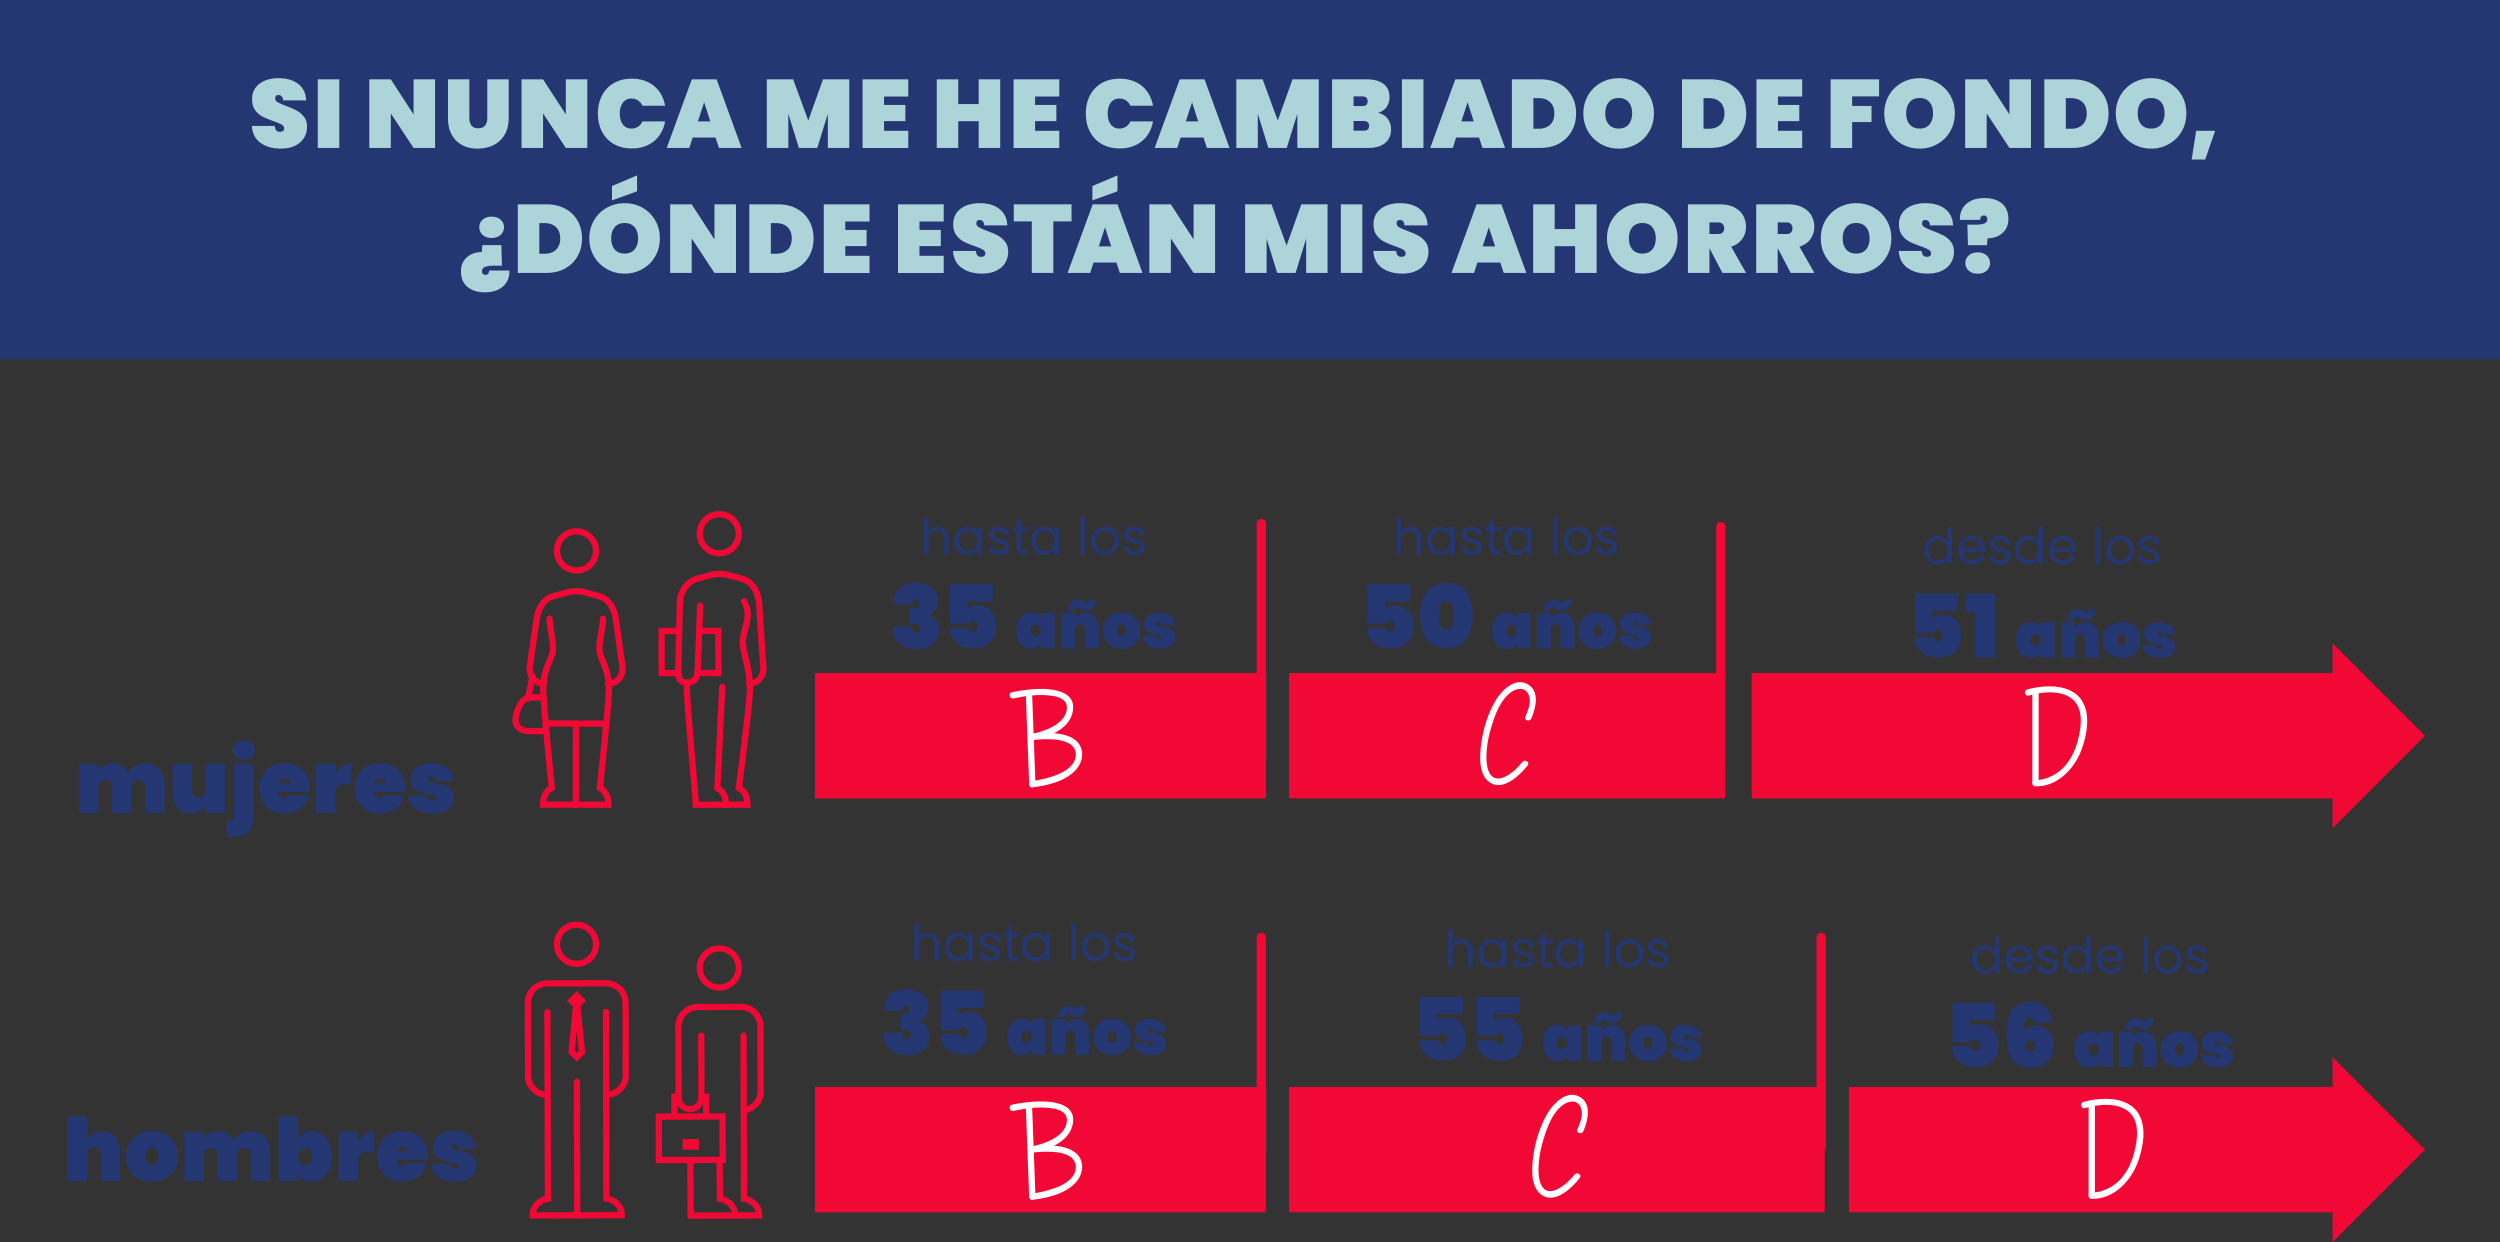 <?xml version="1.0" encoding="UTF-8"?> <svg xmlns="http://www.w3.org/2000/svg" width="800" height="397.49" overflow="visible"><rect width="100%" height="100%" fill="#333333" stroke="none"/><style>.st0{fill:#243773}.st1{fill:#add4d9}.st2{fill:#f20834}.st3{fill:#fff}.st4,.st5{fill:none;stroke:#f20834;stroke-width:3;stroke-linecap:round;stroke-miterlimit:10}.st5{stroke-width:2}</style><path class="st0" d="M0 0h800v115H0z"></path><path class="st1" d="M83.37 45.71c-1.71-1.23-2.63-3.03-2.77-5.41h7.32c.1 1.26.66 1.89 1.67 1.89.37 0 .69-.09.95-.26.26-.18.39-.45.39-.82 0-.52-.28-.93-.84-1.25-.56-.32-1.43-.69-2.6-1.1-1.41-.5-2.57-.98-3.49-1.46-.92-.47-1.71-1.17-2.37-2.08-.66-.91-.98-2.08-.96-3.5 0-1.43.37-2.64 1.1-3.64.73-1 1.74-1.76 3.01-2.28 1.27-.52 2.7-.78 4.29-.78 2.69 0 4.82.62 6.4 1.86s2.41 2.99 2.5 5.24h-7.41c-.02-.62-.18-1.06-.46-1.33-.29-.27-.64-.4-1.05-.4-.29 0-.53.1-.71.29s-.28.47-.28.82c0 .5.27.9.82 1.22.55.32 1.42.71 2.62 1.16 1.38.52 2.53 1.01 3.42 1.49.9.48 1.68 1.14 2.34 1.98.66.85.99 1.91.99 3.19 0 1.34-.33 2.55-.99 3.61-.66 1.06-1.62 1.9-2.88 2.5-1.26.6-2.76.9-4.5.9-2.64 0-4.81-.61-6.51-1.84zM108.57 25.39v21.95h-6.88V25.39h6.88zM139.22 47.34h-6.88l-7.28-11.04v11.04h-6.88V25.39h6.88l7.28 11.22V25.39h6.88v21.95zM150.19 25.39v12.37c0 1.01.22 1.81.67 2.4.45.59 1.16.88 2.16.88.99 0 1.73-.29 2.2-.88.48-.59.71-1.39.71-2.4V25.39h6.85v12.37c0 2.09-.43 3.87-1.3 5.35-.87 1.48-2.06 2.59-3.57 3.33-1.51.74-3.19 1.12-5.05 1.12-1.86 0-3.51-.37-4.94-1.12s-2.56-1.85-3.36-3.32c-.8-1.47-1.21-3.25-1.21-5.36V25.39h6.84zM187.94 47.34h-6.88l-7.28-11.04v11.04h-6.88V25.39h6.88l7.28 11.22V25.39h6.88v21.95zM192.65 30.54c.88-1.69 2.13-3.01 3.77-3.95 1.63-.94 3.55-1.41 5.77-1.41 1.9 0 3.6.36 5.1 1.07 1.5.71 2.72 1.72 3.66 3.02s1.56 2.82 1.88 4.56h-7.25c-.33-.72-.8-1.29-1.41-1.69-.61-.4-1.31-.6-2.09-.6-1.16 0-2.07.43-2.74 1.3-.67.87-1.01 2.04-1.01 3.5 0 1.47.34 2.63 1.01 3.5.67.87 1.59 1.3 2.74 1.3.79 0 1.48-.2 2.09-.6.61-.4 1.08-.97 1.41-1.69h7.25c-.31 1.74-.94 3.25-1.88 4.56-.94 1.3-2.16 2.31-3.66 3.02s-3.2 1.07-5.1 1.07c-2.21 0-4.13-.47-5.77-1.41a9.571 9.571 0 01-3.77-3.95c-.88-1.69-1.32-3.63-1.32-5.8s.44-4.11 1.32-5.8zM228.97 44.02h-7.32l-1.08 3.32h-7.22l8.03-21.95h7.94l8 21.95h-7.25l-1.1-3.32zm-1.67-5.18l-1.98-6.11-1.98 6.11h3.96zM271.76 25.39v21.95h-6.85V36.39l-3.38 10.94h-5.89l-3.38-10.94v10.94h-6.88V25.39h8.43l4.84 13.18 4.71-13.18h8.4zM282.9 30.88v2.7h6.82v5.18h-6.82v3.1h7.75v5.49h-14.63V25.39h14.63v5.49h-7.75zM320.06 25.39v21.95h-6.88v-8.56h-6.54v8.56h-6.88V25.39h6.88v7.91h6.54v-7.91h6.88zM331.22 30.88v2.7h6.82v5.18h-6.82v3.1h7.75v5.49h-14.63V25.39h14.63v5.49h-7.75zM348.78 30.54c.88-1.69 2.13-3.01 3.77-3.95s3.55-1.41 5.77-1.41c1.9 0 3.6.36 5.1 1.07s2.72 1.72 3.66 3.02 1.57 2.82 1.88 4.56h-7.25c-.33-.72-.8-1.29-1.41-1.69s-1.31-.6-2.09-.6c-1.16 0-2.07.43-2.74 1.3-.67.87-1.01 2.04-1.01 3.5 0 1.47.34 2.63 1.01 3.5.67.87 1.59 1.3 2.74 1.3.79 0 1.48-.2 2.09-.6.61-.4 1.08-.97 1.41-1.69h7.25c-.31 1.74-.94 3.25-1.88 4.56-.94 1.3-2.16 2.31-3.66 3.02s-3.2 1.07-5.1 1.07c-2.21 0-4.13-.47-5.77-1.41s-2.89-2.26-3.77-3.95c-.88-1.69-1.32-3.63-1.32-5.8s.44-4.11 1.32-5.8zM385.11 44.02h-7.32l-1.08 3.32h-7.22l8.03-21.95h7.94l8 21.95h-7.25l-1.1-3.32zm-1.68-5.18l-1.98-6.11-1.98 6.11h3.96zM422 25.39v21.95h-6.85V36.39l-3.38 10.94h-5.89l-3.38-10.94v10.94h-6.88V25.39h8.43l4.84 13.18 4.71-13.18h8.4zM444.04 37.99c.73.96 1.1 2.07 1.1 3.33 0 1.92-.63 3.41-1.91 4.45-1.27 1.04-3.09 1.57-5.47 1.57h-11.5V25.39h11.19c2.23 0 3.99.49 5.27 1.46 1.28.97 1.92 2.39 1.92 4.25 0 1.28-.34 2.36-1.01 3.24-.67.88-1.57 1.46-2.68 1.75 1.33.3 2.36.94 3.09 1.9zm-10.89-4.04h2.67c.62 0 1.08-.12 1.38-.37.3-.25.45-.63.45-1.15 0-.54-.15-.93-.45-1.19-.3-.26-.76-.39-1.38-.39h-2.67v3.1zm4.51 7.51c.3-.24.45-.62.45-1.16 0-1.05-.61-1.58-1.83-1.58h-3.13v3.1h3.13c.62 0 1.08-.12 1.38-.36zM455.5 25.39v21.95h-6.88V25.39h6.88zM473.29 44.02h-7.32l-1.08 3.32h-7.22l8.03-21.95h7.94l8 21.95h-7.25l-1.1-3.32zm-1.68-5.18l-1.98-6.11-1.98 6.11h3.96zM498.98 26.78c1.73.93 3.05 2.22 3.98 3.88s1.39 3.53 1.39 5.64c0 2.09-.46 3.97-1.39 5.64s-2.26 2.99-3.98 3.95-3.74 1.44-6.03 1.44h-9.15V25.39h9.15c2.3 0 4.3.46 6.03 1.39zm-2.96 13.15c.91-.85 1.36-2.06 1.36-3.63 0-1.57-.46-2.78-1.36-3.63-.91-.85-2.14-1.27-3.69-1.27h-1.64v9.8h1.64c1.55 0 2.78-.42 3.69-1.27zM512.31 46.1c-1.73-.97-3.1-2.31-4.11-4.03-1.01-1.72-1.52-3.65-1.52-5.8s.51-4.08 1.52-5.8c1.01-1.72 2.38-3.05 4.11-4.01s3.62-1.44 5.69-1.44c2.07 0 3.96.48 5.67 1.44s3.07 2.3 4.08 4.01c1 1.72 1.5 3.65 1.5 5.8s-.5 4.08-1.5 5.8c-1 1.72-2.37 3.06-4.09 4.03s-3.61 1.46-5.66 1.46c-2.07-.01-3.96-.49-5.69-1.46zm8.85-6.28c.74-.88 1.12-2.06 1.12-3.55 0-1.51-.37-2.7-1.12-3.58-.74-.88-1.8-1.32-3.16-1.32-1.38 0-2.45.44-3.19 1.32-.74.88-1.12 2.07-1.12 3.58 0 1.49.37 2.67 1.12 3.55s1.81 1.32 3.19 1.32c1.37 0 2.42-.44 3.16-1.32zM553.42 26.78c1.73.93 3.05 2.22 3.98 3.88s1.39 3.53 1.39 5.64c0 2.09-.46 3.97-1.39 5.64s-2.26 2.99-3.98 3.95-3.74 1.44-6.03 1.44h-9.15V25.39h9.15c2.29 0 4.3.46 6.03 1.39zm-2.96 13.15c.91-.85 1.36-2.06 1.36-3.63 0-1.57-.46-2.78-1.36-3.63-.91-.85-2.14-1.27-3.69-1.27h-1.64v9.8h1.64c1.55 0 2.78-.42 3.69-1.27zM568.95 30.88v2.7h6.82v5.18h-6.82v3.1h7.75v5.49h-14.63V25.39h14.63v5.49h-7.75zM601.31 25.39v5.46h-8.62v3.04h6.2v5.18h-6.2v8.28h-6.88V25.39h15.5zM608.6 46.1c-1.73-.97-3.1-2.31-4.11-4.03-1.01-1.72-1.52-3.65-1.52-5.8s.51-4.08 1.52-5.8c1.01-1.72 2.38-3.05 4.11-4.01s3.62-1.44 5.69-1.44c2.07 0 3.96.48 5.67 1.44s3.07 2.3 4.08 4.01c1 1.72 1.5 3.65 1.5 5.8s-.5 4.08-1.5 5.8c-1 1.72-2.37 3.06-4.09 4.03s-3.61 1.46-5.66 1.46c-2.07-.01-3.97-.49-5.69-1.46zm8.85-6.28c.74-.88 1.12-2.06 1.12-3.55 0-1.51-.37-2.7-1.12-3.58-.74-.88-1.8-1.32-3.16-1.32-1.38 0-2.45.44-3.19 1.32-.74.88-1.12 2.07-1.12 3.58 0 1.49.37 2.67 1.12 3.55s1.81 1.32 3.19 1.32c1.36 0 2.42-.44 3.16-1.32zM649.91 47.34h-6.88l-7.29-11.04v11.04h-6.88V25.39h6.88l7.29 11.22V25.39h6.88v21.95zM669.36 26.78c1.73.93 3.05 2.22 3.98 3.88s1.39 3.53 1.39 5.64c0 2.09-.46 3.97-1.39 5.64s-2.26 2.99-3.98 3.95-3.74 1.44-6.03 1.44h-9.15V25.39h9.15c2.29 0 4.3.46 6.03 1.39zm-2.97 13.15c.91-.85 1.36-2.06 1.36-3.63 0-1.57-.46-2.78-1.36-3.63-.91-.85-2.14-1.27-3.69-1.27h-1.64v9.8h1.64c1.56 0 2.79-.42 3.69-1.27zM682.69 46.1c-1.73-.97-3.1-2.31-4.11-4.03-1.01-1.72-1.52-3.65-1.52-5.8s.51-4.08 1.52-5.8c1.01-1.72 2.38-3.05 4.11-4.01s3.62-1.44 5.69-1.44c2.07 0 3.96.48 5.67 1.44s3.07 2.3 4.08 4.01c1 1.72 1.5 3.65 1.5 5.8s-.5 4.08-1.5 5.8c-1 1.72-2.37 3.06-4.09 4.03s-3.61 1.46-5.66 1.46c-2.07-.01-3.97-.49-5.69-1.46zm8.85-6.28c.74-.88 1.12-2.06 1.12-3.55 0-1.51-.37-2.7-1.12-3.58-.74-.88-1.8-1.32-3.16-1.32-1.38 0-2.45.44-3.19 1.32-.74.88-1.12 2.07-1.12 3.58 0 1.49.37 2.67 1.12 3.55s1.81 1.32 3.19 1.32c1.36 0 2.41-.44 3.16-1.32zM708.85 41.85l-3.19 9.21h-4.34l1.46-9.21h6.07zM149.6 91.82c-1.4-1.15-2.09-2.83-2.09-5.04 0-1.82.62-3.29 1.84-4.4 1.23-1.12 2.84-1.69 4.82-1.74l.19-2.2h6.08l.19 6.57h-2.6c-1.22 0-2.15.13-2.81.4-.65.27-.98.7-.98 1.3 0 .39.1.7.29.92.2.22.46.33.79.33.41 0 .72-.13.91-.39.2-.26.29-.59.29-1.01H163c.06 1.28-.19 2.45-.76 3.5s-1.45 1.9-2.65 2.53c-1.2.63-2.69.95-4.46.95-2.29 0-4.13-.58-5.53-1.72zm10.59-21.53c.72.64 1.08 1.45 1.08 2.42 0 .99-.36 1.81-1.08 2.46-.72.65-1.69.98-2.88.98-1.18 0-2.13-.33-2.85-.98s-1.08-1.47-1.08-2.46c0-.97.36-1.78 1.08-2.42s1.67-.96 2.85-.96c1.19 0 2.15.32 2.88.96zM180.87 66.78c1.73.93 3.05 2.22 3.98 3.88.93 1.65 1.39 3.53 1.39 5.64 0 2.09-.46 3.97-1.39 5.64-.93 1.67-2.26 2.99-3.98 3.95s-3.74 1.44-6.03 1.44h-9.14V65.39h9.14c2.3 0 4.31.46 6.03 1.39zm-2.96 13.15c.91-.85 1.36-2.06 1.36-3.63 0-1.57-.46-2.78-1.36-3.63-.91-.85-2.14-1.27-3.69-1.27h-1.64v9.8h1.64c1.55 0 2.78-.42 3.69-1.27zM194.21 86.1c-1.73-.97-3.09-2.31-4.11-4.03s-1.52-3.65-1.52-5.8.51-4.08 1.52-5.8 2.38-3.05 4.11-4.01 3.62-1.44 5.69-1.44 3.96.48 5.67 1.44 3.07 2.3 4.08 4.01c1 1.72 1.5 3.65 1.5 5.8s-.5 4.08-1.5 5.8c-1 1.72-2.37 3.06-4.09 4.03s-3.61 1.46-5.66 1.46c-2.07-.01-3.97-.49-5.69-1.46zm8.85-6.28c.74-.88 1.12-2.06 1.12-3.55 0-1.51-.37-2.7-1.12-3.58-.74-.88-1.8-1.32-3.16-1.32-1.38 0-2.45.44-3.19 1.32-.74.88-1.12 2.07-1.12 3.58 0 1.49.37 2.67 1.12 3.55s1.81 1.32 3.19 1.32c1.36 0 2.41-.44 3.16-1.32zm.8-18.61l-8.03 2.91v-4.59l8.03-3.41v5.09zM235.51 87.34h-6.88l-7.29-11.04v11.04h-6.88V65.39h6.88l7.29 11.22V65.39h6.88v21.95zM254.96 66.78c1.72.93 3.05 2.22 3.98 3.88s1.4 3.53 1.4 5.64c0 2.09-.46 3.97-1.4 5.64s-2.26 2.99-3.98 3.95c-1.73.96-3.74 1.44-6.03 1.44h-9.15V65.39h9.15c2.3 0 4.31.46 6.03 1.39zM252 79.93c.91-.85 1.36-2.06 1.36-3.63 0-1.57-.45-2.78-1.36-3.63-.91-.85-2.14-1.27-3.69-1.27h-1.64v9.8h1.64c1.55 0 2.78-.42 3.69-1.27zM270.49 70.88v2.7h6.82v5.18h-6.82v3.1h7.75v5.49h-14.63V65.39h14.63v5.49h-7.75zM294.24 70.88v2.7h6.82v5.18h-6.82v3.1h7.75v5.49h-14.63V65.39h14.63v5.49h-7.75zM307.74 85.71c-1.71-1.23-2.63-3.03-2.77-5.41h7.32c.1 1.26.66 1.89 1.67 1.89.37 0 .69-.09.95-.26.26-.18.39-.45.39-.82 0-.52-.28-.93-.84-1.25s-1.43-.69-2.6-1.1c-1.41-.5-2.57-.98-3.49-1.46-.92-.47-1.71-1.17-2.37-2.08-.66-.91-.98-2.08-.96-3.5 0-1.43.37-2.64 1.1-3.64.73-1 1.74-1.76 3.01-2.28 1.27-.52 2.7-.78 4.29-.78 2.69 0 4.82.62 6.4 1.86 1.58 1.24 2.41 2.99 2.5 5.24h-7.41c-.02-.62-.18-1.06-.46-1.33-.29-.27-.64-.4-1.05-.4-.29 0-.53.1-.71.29-.19.2-.28.47-.28.82 0 .5.27.9.82 1.22s1.42.71 2.62 1.16c1.38.52 2.53 1.01 3.42 1.49.9.48 1.68 1.14 2.34 1.98.66.85.99 1.91.99 3.19 0 1.34-.33 2.55-.99 3.61-.66 1.06-1.62 1.9-2.88 2.5-1.26.6-2.76.9-4.5.9-2.64 0-4.8-.61-6.51-1.84zM342.89 65.39v5.46h-5.83v16.49h-6.88V70.85h-5.77v-5.46h18.48zM357.26 84.02h-7.32l-1.09 3.32h-7.22l8.03-21.95h7.94l8 21.95h-7.25l-1.09-3.32zm.34-22.81l-8.03 2.91v-4.59l8.03-3.41v5.09zm-2.02 17.63l-1.98-6.11-1.98 6.11h3.96zM388.83 87.34h-6.88l-7.28-11.04v11.04h-6.88V65.39h6.88l7.28 11.22V65.39h6.88v21.95zM424.82 65.39v21.95h-6.85V76.39l-3.38 10.94h-5.89l-3.38-10.94v10.94h-6.88V65.39h8.43l4.84 13.18 4.71-13.18h8.4zM435.95 65.39v21.95h-6.88V65.39h6.88zM442.23 85.71c-1.71-1.23-2.63-3.03-2.77-5.41h7.32c.1 1.26.66 1.89 1.67 1.89.37 0 .69-.09.95-.26.26-.18.39-.45.39-.82 0-.52-.28-.93-.84-1.25-.56-.32-1.43-.69-2.6-1.1-1.41-.5-2.57-.98-3.49-1.46-.92-.47-1.71-1.17-2.37-2.08-.66-.91-.98-2.08-.96-3.5 0-1.43.37-2.64 1.1-3.64.73-1 1.74-1.76 3.01-2.28 1.27-.52 2.7-.78 4.29-.78 2.69 0 4.82.62 6.4 1.86s2.41 2.99 2.5 5.24h-7.41c-.02-.62-.18-1.06-.47-1.33s-.64-.4-1.05-.4c-.29 0-.53.1-.71.29-.19.2-.28.47-.28.82 0 .5.27.9.82 1.22.55.32 1.42.71 2.62 1.16 1.38.52 2.53 1.01 3.43 1.49.9.48 1.68 1.14 2.34 1.98s.99 1.91.99 3.19c0 1.34-.33 2.55-.99 3.61s-1.62 1.9-2.88 2.5c-1.26.6-2.76.9-4.5.9-2.65 0-4.81-.61-6.51-1.84zM480.09 84.02h-7.32l-1.08 3.32h-7.22l8.03-21.95h7.94l8 21.95h-7.25l-1.1-3.32zm-1.67-5.18l-1.98-6.11-1.98 6.11h3.96zM510.92 65.39v21.95h-6.88v-8.56h-6.54v8.56h-6.88V65.39h6.88v7.91h6.54v-7.91h6.88zM519.87 86.1c-1.73-.97-3.1-2.31-4.11-4.03-1.01-1.72-1.52-3.65-1.52-5.8s.51-4.08 1.52-5.8c1.01-1.72 2.38-3.05 4.11-4.01s3.62-1.44 5.69-1.44c2.07 0 3.96.48 5.67 1.44s3.07 2.3 4.08 4.01c1 1.72 1.5 3.65 1.5 5.8s-.5 4.08-1.5 5.8c-1 1.72-2.37 3.06-4.09 4.03s-3.61 1.46-5.66 1.46c-2.07-.01-3.96-.49-5.69-1.46zm8.85-6.28c.74-.88 1.12-2.06 1.12-3.55 0-1.51-.37-2.7-1.12-3.58-.74-.88-1.8-1.32-3.16-1.32-1.38 0-2.45.44-3.19 1.32-.74.88-1.12 2.07-1.12 3.58 0 1.49.37 2.67 1.12 3.55s1.81 1.32 3.19 1.32c1.37 0 2.42-.44 3.16-1.32zM551.17 87.34l-4.12-7.88h-.03v7.88h-6.88V65.39h10.23c1.78 0 3.3.32 4.56.95s2.21 1.49 2.84 2.57c.63 1.08.95 2.31.95 3.67 0 1.47-.41 2.77-1.22 3.91-.82 1.14-1.99 1.95-3.52 2.45l4.77 8.4h-7.58zm-4.16-12.46h2.73c.66 0 1.16-.15 1.49-.45.33-.3.5-.77.5-1.41 0-.58-.17-1.03-.51-1.36-.34-.33-.83-.5-1.47-.5h-2.73v3.72zM573.02 87.34l-4.12-7.88h-.03v7.88h-6.88V65.39h10.23c1.78 0 3.3.32 4.56.95s2.21 1.49 2.84 2.57c.63 1.08.95 2.31.95 3.67 0 1.47-.41 2.77-1.22 3.91-.82 1.14-1.99 1.95-3.52 2.45l4.77 8.4h-7.58zm-4.16-12.46h2.73c.66 0 1.16-.15 1.49-.45.33-.3.5-.77.5-1.41 0-.58-.17-1.03-.51-1.36-.34-.33-.83-.5-1.47-.5h-2.73v3.72zM588.29 86.1c-1.73-.97-3.1-2.31-4.11-4.03-1.01-1.72-1.52-3.65-1.52-5.8s.51-4.08 1.52-5.8c1.01-1.72 2.38-3.05 4.11-4.01s3.62-1.44 5.69-1.44c2.07 0 3.96.48 5.67 1.44s3.07 2.3 4.08 4.01c1 1.72 1.5 3.65 1.5 5.8s-.5 4.08-1.5 5.8c-1 1.72-2.37 3.06-4.09 4.03s-3.61 1.46-5.66 1.46c-2.07-.01-3.97-.49-5.69-1.46zm8.85-6.28c.74-.88 1.12-2.06 1.12-3.55 0-1.51-.37-2.7-1.12-3.58-.74-.88-1.8-1.32-3.16-1.32-1.38 0-2.45.44-3.19 1.32-.74.88-1.12 2.07-1.12 3.58 0 1.49.37 2.67 1.12 3.55s1.81 1.32 3.19 1.32c1.36 0 2.42-.44 3.16-1.32zM610.38 85.71c-1.71-1.23-2.63-3.03-2.77-5.41h7.32c.1 1.26.66 1.89 1.67 1.89.37 0 .69-.09.95-.26.26-.18.39-.45.39-.82 0-.52-.28-.93-.84-1.25-.56-.32-1.43-.69-2.6-1.1-1.41-.5-2.57-.98-3.49-1.46-.92-.47-1.71-1.17-2.37-2.08-.66-.91-.98-2.08-.96-3.5 0-1.43.37-2.64 1.1-3.64.73-1 1.74-1.76 3.01-2.28 1.27-.52 2.7-.78 4.29-.78 2.69 0 4.82.62 6.4 1.86s2.41 2.99 2.5 5.24h-7.41c-.02-.62-.18-1.06-.47-1.33s-.64-.4-1.05-.4c-.29 0-.53.1-.71.29-.19.2-.28.47-.28.82 0 .5.27.9.82 1.22.55.32 1.42.71 2.62 1.16 1.38.52 2.53 1.01 3.43 1.49.9.48 1.68 1.14 2.34 1.98s.99 1.91.99 3.19c0 1.34-.33 2.55-.99 3.61s-1.62 1.9-2.88 2.5c-1.26.6-2.76.9-4.5.9-2.64 0-4.81-.61-6.51-1.84zM640.59 65.09c1.39 1.15 2.09 2.83 2.09 5.04 0 1.82-.62 3.29-1.84 4.4-1.23 1.12-2.84 1.69-4.82 1.74l-.19 2.2h-6.08l-.19-6.57h2.6c1.22 0 2.15-.13 2.81-.4.65-.27.98-.7.98-1.3 0-.39-.1-.7-.29-.92-.2-.22-.46-.32-.79-.32-.41 0-.72.13-.92.39-.2.26-.29.59-.29 1.01h-6.48c-.06-1.28.19-2.45.76-3.5.57-1.05 1.45-1.89 2.65-2.53s2.69-.95 4.46-.95c2.3 0 4.14.57 5.54 1.71zM630 86.62c-.72-.64-1.08-1.45-1.08-2.42 0-.99.36-1.81 1.08-2.46.72-.65 1.68-.98 2.88-.98 1.18 0 2.13.33 2.85.98.72.65 1.08 1.47 1.08 2.46 0 .97-.36 1.78-1.08 2.42-.72.64-1.67.96-2.85.96-1.19.01-2.15-.31-2.88-.96z"></path><path id="XMLID_158_" class="st2" d="M260.78 215.39h144.37v40.1H260.78z"></path><path id="XMLID_156_" class="st2" d="M412.5 215.39H552v40.1H412.5z"></path><g><path class="st3" d="M490.05 229.9c1.46-3.51 2.84-9-1.55-11.13-3.91-1.9-7.95 2.18-9.8 5.2-2.51 4.12-4.06 9.17-4.71 13.93-.54 3.96-1.01 10.29 3.05 12.68 4.2 2.48 9.5-2.63 11.84-5.7.78-1.03-.96-2.04-1.74-1.01-2.04 2.67-8.18 8.27-10.62 3.23-1.06-2.21-.92-5.14-.71-7.53.21-2.42.75-4.81 1.48-7.13 1.2-3.89 2.84-8.54 6.33-10.99 2.04-1.43 4.64-1.57 5.63 1.1.84 2.27-.3 4.74-1.15 6.82-.49 1.2 1.45 1.72 1.95.53z"></path></g><path id="XMLID_154_" class="st2" d="M560.54 215.39h191.05v40.1H560.54z"></path><path id="XMLID_152_" class="st4" d="M403.63 167.56V242"></path><path id="XMLID_150_" class="st4" d="M550.67 168.56V243"></path><path id="XMLID_148_" class="st2" d="M746.4 205.84l29.6 29.6-29.6 29.6z"></path><g id="XMLID_68_"><g id="XMLID_123_"><circle id="XMLID_130_" class="st5" cx="230.17" cy="170.79" r="6.25"></circle><path id="XMLID_129_" class="st5" d="M238.11 192.43c2.83 5.14-.43 8.65-.42 13.2.01 3.59 2.28 7.64 2.3 14.93.01 4.53-3.56 31.59-3.56 31.59 1.96.98 2.76 3.01 2.77 5.34l-6.87.02"></path><path id="XMLID_128_" class="st5" d="M231.13 219.81l-1.58 32.36c1.96.98 2.76 3.01 2.77 5.34"></path><path id="XMLID_127_" class="st5" d="M219.92 218.48c-.09.68-.14 1.39-.13 2.14.01 4.53 2.87 34.59 2.88 36.92l9.67-.03"></path><path id="XMLID_126_" class="st5" d="M223.2 215.37l6.72-.02-.03-13.48-6.15.01"></path><path id="XMLID_125_" class="st5" d="M217.35 201.9l-5.64.01.04 13.49 5.27-.01"></path><path id="XMLID_124_" class="st5" d="M224.05 193.81l-.82 21.35c-.08 2.11-1.51 3.3-3.32 3.31-1.84 0-2.89-1.08-2.89-3.16l.55-22.83c.16-3.24 2.27-6.38 5.65-7.33l4.17-1.12s1.36-.38 2.8-.38c1.44 0 2.8.36 2.8.36l4.18 1.1c3.38.93 5.16 3.69 5.69 7.29l1.36 20.49c.47 3.3-1.49 5.8-4.54 5.8"></path></g><g id="XMLID_87_"><path id="XMLID_122_" class="st5" d="M174.81 233.98l-5.36-.01c-2.98-.01-4.49-1.5-4.48-3.52.01-2.43 1.73-7.29 4.71-7.28l4.26.01"></path><circle id="XMLID_121_" class="st5" cx="184.48" cy="176.29" r="6.25"></circle><path id="XMLID_120_" class="st5" d="M175.88 197.93c-.01 3.13 1.09 5.93 1.08 9.53-.01 3.59-3.11 5.8-3.13 13.09-.01 4.53 2.73 31.59 2.73 31.59-1.96.98-2.76 3.01-2.77 5.34l10.46.03"></path><path id="XMLID_119_" class="st5" d="M174.12 218.7c-3.06-.01-5.02-2.51-4.54-5.8l2.19-14.97c.53-3.6 2.31-6.37 5.69-7.29l4.18-1.1s1.36-.37 2.8-.36c1.44 0 2.8.38 2.8.38l4.17 1.12c3.38.95 5.14 3.72 5.65 7.33l2.08 14.98c.46 3.3-1.52 5.79-4.58 5.78"></path><path id="XMLID_118_" class="st5" d="M192.96 197.98c-.01 3.13-1.14 5.93-1.15 9.52-.01 3.59 3.07 5.82 3.05 13.11-.01 4.53-2.9 31.57-2.9 31.57 1.96.99 2.75 3.03 2.74 5.35l-10.46-.03"></path><path id="XMLID_117_" class="st5" d="M184.32 231.54l-.07 25.97"></path><path id="XMLID_116_" class="st5" d="M168.96 223.49l1.46-7.06"></path><path id="XMLID_91_" class="st5" d="M174.6 231.51l19.44.06"></path></g></g><path id="XMLID_62_" class="st2" d="M260.78 347.84h144.37v40.1H260.78z"></path><g><path class="st3" d="M328.27 354.53c.31 8.28.63 16.57.92 24.83.05 1.19.09 2.39.14 3.57.05 1.29 2.06 1.31 2.02 0-.31-8.28-.63-16.57-.92-24.83-.05-1.19-.09-2.39-.14-3.57-.05-1.31-2.07-1.31-2.02 0z"></path><path class="st3" d="M324.35 355.49c4.05-.89 8.56-1.48 12.66-.77 2.23.38 4.59 1.34 4.39 3.99-.23 3.19-3.05 5.21-5.74 6.42-1.88.85-3.96 1.48-6 1.78.17.65.35 1.29.54 1.95.26-.03.03-.03.14-.02.33.02.71-.09 1.05-.12 1.1-.1 2.2-.16 3.28-.17 2.55-.02 5.49.14 7.71 1.53 2.32 1.45 2.39 4.41.8 6.47-1.74 2.25-4.73 3.42-7.36 4.2-1.73.52-3.98 1.01-5.48 1.17-1.27.14-1.29 2.16 0 2.02 4.87-.52 11.04-2.01 14.26-5.96 1.94-2.35 2.42-5.96.31-8.39-2.01-2.28-5.44-2.82-8.3-3.02-2.3-.14-4.66-.03-6.96.31-1.29.19-.73 2.13.54 1.95 4.95-.73 11.74-3.31 13.01-8.75 1.78-7.57-7.71-7.92-12.78-7.52-2.21.17-4.45.49-6.63.96-1.25.31-.71 2.25.56 1.97z"></path></g><path id="XMLID_60_" class="st2" d="M412.5 347.84h171.41v40.1H412.5z"></path><path id="XMLID_57_" class="st2" d="M591.66 347.84h159.93v40.1H591.66z"></path><path id="XMLID_55_" class="st4" d="M403.63 300.01V367"></path><path id="XMLID_53_" class="st4" d="M582.8 300.01V367"></path><path id="XMLID_51_" class="st2" d="M746.4 397.49v-59.2l29.6 29.6-29.6 29.6"></path><g id="XMLID_1_"><g id="XMLID_23_"><circle id="XMLID_32_" class="st5" cx="230.17" cy="309.75" r="6.25"></circle><path id="XMLID_31_" class="st5" d="M237.36 388.95l-16.35.05-.09-17.72"></path><path id="XMLID_30_" class="st5" d="M230.28 371.22l.09 12.4c2.64.34 4.87 2.42 4.88 5.33"></path><path id="XMLID_29_" transform="matrix(1 -.003 .003 1 -.985 .599)" class="st5" d="M210.73 357.37h20.41v13.88h-20.41z"></path><path id="XMLID_28_" class="st5" d="M215.84 356.84v-5.91h1.32"></path><path id="XMLID_27_" class="st5" d="M225.97 356.82v-5.89h-1.5"></path><path id="XMLID_26_" class="st5" d="M224.41 331.42l.05 19.83a3.645 3.645 0 01-3.64 3.66 3.645 3.645 0 01-3.66-3.64l-.06-22.75a6.252 6.252 0 016.23-6.27l13.75-.04a6.252 6.252 0 016.27 6.23l.06 20.91c.01 3.22-2.62 5.58-5.4 5.99"></path><path id="XMLID_25_" class="st5" d="M237.93 331.39l.14 52.22c2.64.34 4.87 2.42 4.88 5.33l-5.59.02"></path><path id="XMLID_24_" transform="matrix(1 -.003 .003 1 -.99 .599)" class="st5" d="M219.34 365.56h3.19v1.39h-3.19z"></path></g><g id="XMLID_13_"><circle id="XMLID_22_" class="st5" cx="184.48" cy="302.17" r="6.25"></circle><path id="XMLID_21_" class="st5" d="M193.91 323.81l.16 59.72c2.64.34 4.87 2.42 4.88 5.33l-28.47.08c-.01-2.92 2.21-5.01 4.85-5.36l-.16-59.72"></path><path id="XMLID_20_" class="st5" d="M175.24 350.39c-3.06.01-6.26-2.48-6.26-6.02l-.06-23.41a6.252 6.252 0 016.23-6.27l18.75-.05a6.252 6.252 0 016.27 6.23l.06 23.41c.01 3.54-3.18 6.05-6.23 6.06"></path><path id="XMLID_19_" class="st5" d="M184.6 346.2l.12 42.7"></path><g id="XMLID_15_"><path id="XMLID_18_" transform="rotate(-45.154 184.537 320.223)" class="st5" d="M183.38 319.06h2.31v2.31h-2.31z"></path><path id="XMLID_17_" class="st5" d="M184.53 319.72l1.71 16.9-1.66 1.67-1.67-1.67z"></path></g></g></g><g><path class="st0" d="M51.01 246.11c1.11 1.21 1.67 2.86 1.67 4.93v9.16h-6.19v-8.37c0-.67-.2-1.2-.6-1.58-.4-.38-.94-.57-1.61-.57-.69 0-1.23.19-1.62.57-.39.38-.59.91-.59 1.58v8.37h-6.19v-8.37c0-.67-.2-1.2-.6-1.58-.4-.38-.94-.57-1.61-.57-.69 0-1.23.19-1.62.57-.39.38-.59.91-.59 1.58v8.37h-6.22v-15.8h6.22v2.13c.45-.67 1.06-1.21 1.83-1.62.77-.41 1.68-.62 2.73-.62 1.14 0 2.15.25 3.02.74.88.5 1.58 1.19 2.1 2.09a7.17 7.17 0 012.21-2.03c.9-.53 1.89-.8 2.97-.8 2.02 0 3.58.6 4.69 1.82zM72.06 244.4v15.79h-6.22v-2.41c-.49.75-1.13 1.35-1.95 1.82-.81.47-1.78.7-2.9.7-1.81 0-3.22-.61-4.24-1.82s-1.53-2.86-1.53-4.93v-9.16h6.19v8.37c0 .75.2 1.34.6 1.78s.94.66 1.61.66c.69 0 1.23-.22 1.62-.66.39-.44.59-1.03.59-1.78v-8.37h6.23zM81.12 261.28c0 4.31-2.17 6.47-6.5 6.47h-2.07v-5.29h1.2c.41 0 .7-.08.88-.25s.27-.44.27-.81v-17h6.22v16.88zm-5.74-19.01c-.65-.58-.98-1.31-.98-2.18 0-.9.33-1.64.98-2.23s1.52-.88 2.6-.88c1.06 0 1.92.29 2.58.88s.98 1.33.98 2.23c0 .88-.33 1.61-.98 2.18-.65.58-1.51.87-2.58.87-1.08 0-1.95-.29-2.6-.87zM99.09 253.39h-10c.09 1.36.66 2.04 1.71 2.04.67 0 1.16-.31 1.46-.92h6.58c-.22 1.12-.7 2.12-1.41 3.01-.72.89-1.62 1.59-2.72 2.1-1.09.51-2.29.77-3.6.77-1.57 0-2.96-.33-4.19-.98-1.22-.65-2.17-1.59-2.86-2.81s-1.02-2.66-1.02-4.3c0-1.64.34-3.07 1.02-4.3a6.914 6.914 0 012.86-2.81c1.22-.65 2.62-.98 4.19-.98s2.96.32 4.19.97c1.22.64 2.17 1.56 2.86 2.76s1.02 2.6 1.02 4.23c0 .41-.03.82-.09 1.22zm-6.21-2.72c0-.52-.17-.92-.5-1.19s-.76-.41-1.26-.41c-1.1 0-1.75.53-1.93 1.6h3.69zM109.69 245.11c.91-.55 1.87-.83 2.86-.83v6.64h-1.76c-1.18 0-2.04.21-2.59.62-.55.41-.83 1.14-.83 2.18v6.47h-6.22V244.4h6.22v2.91c.63-.91 1.41-1.65 2.32-2.2zM129.59 253.39h-10c.09 1.36.66 2.04 1.71 2.04.67 0 1.16-.31 1.46-.92h6.58c-.22 1.12-.7 2.12-1.41 3.01-.72.89-1.62 1.59-2.72 2.1-1.09.51-2.29.77-3.6.77-1.57 0-2.96-.33-4.19-.98-1.22-.65-2.17-1.59-2.86-2.81s-1.02-2.66-1.02-4.3c0-1.64.34-3.07 1.02-4.3a6.914 6.914 0 012.86-2.81c1.22-.65 2.62-.98 4.19-.98s2.96.32 4.19.97c1.22.64 2.17 1.56 2.86 2.76s1.02 2.6 1.02 4.23c-.01.41-.03.82-.09 1.22zm-6.22-2.72c0-.52-.17-.92-.5-1.19s-.76-.41-1.26-.41c-1.1 0-1.75.53-1.93 1.6h3.69zM134.55 259.66c-1.15-.49-2.06-1.16-2.73-2.02s-1.05-1.83-1.15-2.91h5.96c.07.47.28.81.6 1.04.33.22.74.34 1.25.34.32 0 .57-.07.76-.21.19-.14.28-.31.28-.52 0-.35-.2-.61-.59-.76-.39-.15-1.05-.32-1.99-.5-1.14-.22-2.08-.47-2.81-.73s-1.38-.71-1.93-1.34c-.55-.63-.83-1.51-.83-2.63 0-.97.26-1.85.77-2.65s1.27-1.42 2.28-1.88 2.23-.69 3.67-.69c2.13 0 3.79.52 5 1.57 1.2 1.05 1.93 2.41 2.17 4.09h-5.52c-.09-.43-.29-.76-.59-.99-.3-.23-.7-.35-1.2-.35-.32 0-.56.06-.73.18-.17.12-.25.3-.25.55 0 .32.2.56.59.71.39.16 1.02.32 1.88.49 1.14.22 2.1.48 2.88.76.78.28 1.46.76 2.04 1.44.58.68.87 1.62.87 2.81 0 .93-.27 1.77-.81 2.52s-1.32 1.33-2.34 1.76c-1.02.43-2.21.64-3.57.64-1.5.01-2.82-.24-3.96-.72z"></path></g><g><path class="st0" d="M36.93 363.87c1.02 1.21 1.53 2.86 1.53 4.93v9.16h-6.19v-8.37c0-.75-.2-1.34-.6-1.78-.4-.44-.94-.66-1.61-.66-.69 0-1.23.22-1.62.66-.39.44-.59 1.03-.59 1.78v8.37h-6.22v-20.72h6.22v7.34c.49-.75 1.13-1.35 1.95-1.82.81-.47 1.78-.7 2.9-.7 1.8-.01 3.21.59 4.23 1.81zM44.38 377.17c-1.27-.65-2.26-1.59-2.98-2.81s-1.08-2.66-1.08-4.3c0-1.64.36-3.07 1.08-4.3.72-1.22 1.71-2.16 2.98-2.81s2.7-.98 4.28-.98c1.59 0 3.01.33 4.28.98 1.27.65 2.26 1.59 2.98 2.81.72 1.22 1.08 2.66 1.08 4.3 0 1.64-.36 3.08-1.08 4.3s-1.71 2.16-2.98 2.81c-1.27.65-2.7.98-4.28.98s-3.01-.33-4.28-.98zm5.74-5.09c.39-.46.59-1.13.59-2.03 0-.9-.2-1.57-.59-2.03-.39-.46-.88-.69-1.46-.69s-1.06.23-1.46.69c-.39.46-.59 1.13-.59 2.03 0 .9.19 1.57.57 2.03.38.46.87.69 1.47.69.59 0 1.08-.23 1.47-.69zM84.77 363.87c1.11 1.21 1.67 2.86 1.67 4.93v9.16h-6.19v-8.37c0-.67-.2-1.2-.6-1.58-.4-.38-.94-.57-1.61-.57-.69 0-1.23.19-1.62.57-.39.38-.59.91-.59 1.58v8.37h-6.19v-8.37c0-.67-.2-1.2-.6-1.58-.4-.38-.94-.57-1.61-.57-.69 0-1.23.19-1.62.57-.39.38-.59.91-.59 1.58v8.37H59v-15.79h6.22v2.13c.45-.67 1.06-1.21 1.83-1.62.77-.41 1.68-.62 2.73-.62 1.14 0 2.15.25 3.02.74.88.5 1.58 1.19 2.1 2.09a7.17 7.17 0 012.21-2.03c.9-.53 1.89-.8 2.97-.8 2.02-.01 3.58.59 4.69 1.81zM97.1 362.59c.74-.42 1.62-.63 2.65-.63 1.23 0 2.34.32 3.33.97.99.64 1.77 1.58 2.34 2.8s.85 2.66.85 4.33c0 1.66-.29 3.1-.85 4.33-.57 1.22-1.35 2.16-2.34 2.8-.99.64-2.1.97-3.33.97-1.03 0-1.91-.21-2.65-.63s-1.3-.99-1.69-1.72v2.16h-6.22v-20.72h6.22v7.08c.39-.74.95-1.32 1.69-1.74zm2.23 5.5c-.43-.47-.98-.7-1.65-.7s-1.22.23-1.65.7c-.43.47-.64 1.12-.64 1.96 0 .84.21 1.49.64 1.96.43.47.98.7 1.65.7s1.22-.23 1.65-.7c.43-.47.64-1.12.64-1.96 0-.84-.21-1.49-.64-1.96zM116.93 362.87c.91-.55 1.87-.83 2.86-.83v6.64h-1.76c-1.18 0-2.04.21-2.59.62-.55.41-.83 1.14-.83 2.18v6.47h-6.22v-15.79h6.22v2.91c.63-.91 1.4-1.65 2.32-2.2zM136.82 371.15h-10c.09 1.36.66 2.04 1.71 2.04.67 0 1.16-.31 1.46-.92h6.58c-.22 1.12-.7 2.12-1.41 3.01-.72.89-1.62 1.59-2.72 2.1-1.09.51-2.29.77-3.6.77-1.57 0-2.96-.33-4.19-.98-1.22-.65-2.17-1.59-2.86-2.81s-1.02-2.66-1.02-4.3c0-1.64.34-3.07 1.02-4.3a6.914 6.914 0 012.86-2.81c1.22-.65 2.62-.98 4.19-.98s2.96.32 4.19.97c1.22.64 2.17 1.56 2.86 2.76s1.02 2.6 1.02 4.23c-.01.41-.03.82-.09 1.22zm-6.22-2.72c0-.52-.17-.92-.5-1.19s-.76-.41-1.26-.41c-1.1 0-1.75.53-1.93 1.6h3.69zM141.78 377.42c-1.15-.49-2.06-1.16-2.73-2.02s-1.05-1.83-1.15-2.91h5.96c.07.47.28.81.6 1.04.33.22.74.34 1.25.34.32 0 .57-.07.76-.21.19-.14.28-.31.28-.52 0-.35-.2-.61-.59-.76-.39-.15-1.05-.32-1.99-.5-1.14-.22-2.08-.47-2.81-.73s-1.38-.71-1.93-1.34c-.55-.63-.83-1.51-.83-2.63 0-.97.26-1.85.77-2.65s1.27-1.42 2.28-1.88 2.23-.69 3.67-.69c2.13 0 3.79.52 5 1.57 1.2 1.05 1.93 2.41 2.17 4.09h-5.52c-.09-.43-.29-.76-.59-.99-.3-.23-.7-.35-1.2-.35-.32 0-.56.06-.73.18-.17.12-.25.3-.25.55 0 .32.2.56.59.71.39.16 1.02.32 1.88.49 1.14.22 2.1.48 2.88.76.78.28 1.46.76 2.04 1.44.58.68.87 1.62.87 2.81 0 .93-.27 1.77-.81 2.52s-1.32 1.33-2.34 1.76c-1.02.43-2.21.64-3.57.64-1.5.01-2.82-.24-3.96-.72z"></path></g><g><path class="st0" d="M301.8 168.95c.53.28.95.71 1.26 1.27.3.57.46 1.25.46 2.06v5.17h-1.44v-4.96c0-.88-.22-1.54-.66-2.01s-1.04-.7-1.79-.7c-.77 0-1.38.24-1.83.72-.45.48-.68 1.18-.68 2.1v4.85h-1.46v-11.84h1.46v4.32c.29-.45.68-.79 1.19-1.04.51-.25 1.07-.37 1.7-.37.66.01 1.26.15 1.79.43zM305.93 170.68c.36-.68.86-1.2 1.5-1.58a4.12 4.12 0 012.12-.56c.77 0 1.43.17 2 .5.57.33.99.75 1.26 1.25v-1.6h1.47v8.77h-1.47v-1.63c-.29.51-.72.94-1.29 1.27-.57.34-1.24.5-1.99.5-.78 0-1.48-.19-2.11-.58-.63-.38-1.12-.92-1.49-1.62-.36-.69-.54-1.48-.54-2.37-.01-.89.17-1.67.54-2.35zm6.48.65c-.27-.49-.63-.87-1.08-1.13s-.95-.39-1.5-.39-1.04.13-1.49.38c-.45.26-.81.63-1.07 1.12-.27.49-.4 1.07-.4 1.73 0 .67.13 1.26.4 1.75s.62.88 1.07 1.14c.45.26.94.39 1.49.39s1.04-.13 1.5-.39c.45-.26.81-.64 1.08-1.14s.4-1.07.4-1.74c0-.66-.14-1.23-.4-1.72zM318.03 177.25c-.53-.23-.96-.55-1.26-.96-.31-.41-.48-.88-.51-1.42h1.5c.04.44.25.79.62 1.07s.85.42 1.45.42c.55 0 .99-.12 1.31-.37s.48-.55.48-.93-.17-.67-.51-.86c-.34-.19-.87-.37-1.58-.55-.65-.17-1.18-.34-1.59-.52-.41-.18-.76-.44-1.06-.78-.29-.35-.44-.8-.44-1.37 0-.45.13-.86.4-1.23s.65-.67 1.14-.89 1.05-.33 1.68-.33c.97 0 1.75.25 2.35.74.6.49.92 1.16.96 2.02h-1.46c-.03-.46-.22-.83-.55-1.1s-.79-.42-1.35-.42c-.52 0-.94.11-1.25.34-.31.22-.46.52-.46.88 0 .29.09.53.28.71s.42.34.7.45c.28.11.67.24 1.18.38.63.17 1.14.34 1.54.5s.73.41 1.02.74c.28.33.43.76.44 1.3 0 .48-.13.91-.4 1.3s-.64.69-1.13.9c-.49.22-1.04.33-1.67.33-.69 0-1.3-.12-1.83-.35zM326.81 169.89v5.17c0 .43.09.73.27.9.18.18.5.26.94.26h1.07v1.23h-1.31c-.81 0-1.42-.19-1.82-.56-.41-.37-.61-.99-.61-1.84v-5.17h-1.14v-1.2h1.14v-2.21h1.46v2.21h2.29v1.2h-2.29zM330.54 170.68c.36-.68.86-1.2 1.5-1.58a4.12 4.12 0 012.12-.56c.77 0 1.43.17 2 .5.57.33.99.75 1.26 1.25v-1.6h1.47v8.77h-1.47v-1.63c-.29.51-.72.94-1.29 1.27-.57.34-1.24.5-1.99.5-.78 0-1.48-.19-2.11-.58-.63-.38-1.12-.92-1.49-1.62-.36-.69-.54-1.48-.54-2.37 0-.89.18-1.67.54-2.35zm6.48.65c-.27-.49-.63-.87-1.08-1.13s-.95-.39-1.5-.39-1.04.13-1.49.38c-.45.26-.81.63-1.07 1.12-.27.49-.4 1.07-.4 1.73 0 .67.13 1.26.4 1.75s.62.88 1.07 1.14c.45.26.94.39 1.49.39s1.04-.13 1.5-.39c.45-.26.81-.64 1.08-1.14s.4-1.07.4-1.74c0-.66-.13-1.23-.4-1.72zM347.25 165.62v11.84h-1.46v-11.84h1.46zM351.35 177.04a3.94 3.94 0 01-1.57-1.59c-.38-.69-.57-1.49-.57-2.39 0-.9.19-1.69.58-2.38.39-.69.92-1.22 1.59-1.58.67-.37 1.42-.55 2.26-.55s1.58.18 2.26.55c.67.37 1.2.89 1.59 1.58s.58 1.48.58 2.38c0 .91-.2 1.7-.6 2.39-.4.69-.94 1.22-1.62 1.59s-1.44.56-2.27.56c-.82 0-1.56-.19-2.23-.56zm3.71-1.09c.46-.25.83-.61 1.11-1.1.28-.49.42-1.09.42-1.79s-.14-1.3-.42-1.79c-.28-.49-.64-.86-1.09-1.1-.45-.24-.93-.36-1.46-.36-.53 0-1.02.12-1.46.36s-.8.61-1.06 1.1c-.27.49-.4 1.09-.4 1.79 0 .71.13 1.32.39 1.81s.61.86 1.05 1.1.92.36 1.44.36 1.02-.13 1.48-.38zM361.24 177.25c-.53-.23-.96-.55-1.26-.96-.31-.41-.48-.88-.51-1.42h1.5c.04.44.25.79.62 1.07s.85.42 1.45.42c.55 0 .99-.12 1.31-.37s.48-.55.48-.93-.17-.67-.51-.86c-.34-.19-.87-.37-1.58-.55-.65-.17-1.18-.34-1.59-.52-.41-.18-.76-.44-1.06-.78-.29-.35-.44-.8-.44-1.37 0-.45.13-.86.4-1.23s.65-.67 1.14-.89 1.05-.33 1.68-.33c.97 0 1.75.25 2.35.74.6.49.92 1.16.96 2.02h-1.46c-.03-.46-.22-.83-.55-1.1s-.79-.42-1.35-.42c-.52 0-.94.11-1.25.34-.31.22-.46.52-.46.88 0 .29.09.53.28.71s.42.34.7.45c.28.11.67.24 1.18.38.63.17 1.14.34 1.54.5s.73.41 1.02.74c.28.33.43.76.44 1.3 0 .48-.13.91-.4 1.3s-.64.69-1.13.9c-.49.22-1.04.33-1.67.33-.69 0-1.29-.12-1.83-.35zM287.88 188.3c1.24-1.18 3-1.76 5.28-1.76 1.47 0 2.73.25 3.78.76 1.05.5 1.83 1.19 2.37 2.04.53.86.8 1.83.8 2.91 0 1.31-.31 2.33-.92 3.07s-1.31 1.24-2.07 1.5v.11c2.24.84 3.36 2.4 3.36 4.68 0 1.19-.28 2.25-.84 3.16-.56.92-1.36 1.62-2.39 2.13-1.04.5-2.26.76-3.68.76-2.43 0-4.33-.58-5.71-1.74-1.38-1.16-2.09-2.97-2.13-5.43h6.05c-.04.67.06 1.18.29 1.53.23.35.64.52 1.22.52.34 0 .62-.13.84-.38.22-.25.34-.58.34-.99 0-.52-.17-.92-.52-1.19-.35-.27-.93-.41-1.75-.41h-1.04v-5.01h1.01c1.27.08 1.9-.43 1.9-1.51 0-.47-.1-.81-.29-1.04s-.44-.34-.74-.34c-.69 0-1.04.58-1.04 1.74h-6.05c.04-2.23.68-3.93 1.93-5.11zM317.71 192.45h-8.12v2.35c.35-.32.82-.57 1.39-.76s1.21-.28 1.92-.28c1.27 0 2.34.3 3.22.9.88.6 1.53 1.4 1.96 2.39.43 1 .64 2.11.64 3.32 0 2.24-.63 3.98-1.89 5.22-1.26 1.24-2.99 1.86-5.19 1.86-1.61 0-2.99-.28-4.16-.84-1.17-.56-2.05-1.33-2.66-2.32s-.89-2.12-.85-3.39h6.05c0 .3.1.58.31.84s.54.39 1.01.39.81-.17 1.04-.5.34-.79.34-1.37c0-.54-.13-.95-.38-1.23s-.61-.42-1.08-.42c-.39 0-.69.09-.9.28-.21.19-.31.4-.31.64H304v-12.54h13.72v5.46zM325.88 198.72c.41-.87.96-1.54 1.67-2 .71-.46 1.5-.69 2.38-.69.73 0 1.37.15 1.9.45s.94.71 1.22 1.23v-1.54h4.42v11.28h-4.42v-1.54c-.28.52-.69.93-1.22 1.23-.53.3-1.17.45-1.9.45-.88 0-1.67-.23-2.38-.69s-1.26-1.13-1.67-2c-.41-.87-.61-1.9-.61-3.09s.21-2.21.61-3.09zm6.71 1.7c-.31-.33-.7-.5-1.18-.5s-.87.17-1.18.5c-.31.33-.46.8-.46 1.4 0 .6.15 1.07.46 1.4.31.33.7.5 1.18.5s.87-.17 1.18-.5c.31-.33.46-.8.46-1.4 0-.61-.15-1.07-.46-1.4zM350.49 197.4c.73.87 1.09 2.04 1.09 3.52v6.54h-4.42v-5.98c0-.53-.14-.96-.43-1.27s-.67-.47-1.15-.47c-.49 0-.88.16-1.16.47-.28.31-.42.74-.42 1.27v5.98h-4.44v-11.28H344v1.72c.35-.53.81-.97 1.39-1.3.58-.33 1.27-.5 2.07-.5 1.29-.01 2.3.43 3.03 1.3zm-7.8-4.68c.54-.55 1.24-.83 2.09-.83.32 0 .62.05.9.14.28.09.58.23.9.4.25.13.46.23.61.29.15.06.31.09.47.09.49 0 .79-.31.88-.94h2.18c-.21 1.24-.59 2.13-1.13 2.68-.54.55-1.24.82-2.09.82-.32 0-.62-.05-.9-.14-.28-.09-.58-.23-.9-.4-.19-.09-.37-.18-.56-.25s-.36-.11-.52-.11c-.48 0-.78.31-.9.94h-2.16c.21-1.24.59-2.13 1.13-2.69zM355.85 206.9a5.162 5.162 0 01-2.13-2.01c-.51-.87-.77-1.9-.77-3.07s.26-2.2.77-3.07 1.22-1.54 2.13-2.01c.91-.47 1.93-.7 3.06-.7 1.13 0 2.15.23 3.06.7.91.47 1.62 1.14 2.13 2.01s.77 1.9.77 3.07-.26 2.2-.77 3.07c-.51.87-1.22 1.54-2.13 2.01-.91.47-1.93.7-3.06.7-1.13-.01-2.15-.24-3.06-.7zm4.1-3.64c.28-.33.42-.81.42-1.45 0-.64-.14-1.12-.42-1.45a1.31 1.31 0 00-1.04-.49c-.41 0-.76.16-1.04.49-.28.33-.42.81-.42 1.45 0 .64.14 1.12.41 1.45.27.33.62.49 1.05.49.42 0 .76-.16 1.04-.49zM368.43 207.08c-.82-.35-1.47-.83-1.95-1.44s-.75-1.31-.82-2.08h4.26c.05.33.2.58.43.74.23.16.53.24.89.24.23 0 .41-.05.54-.15.13-.1.2-.22.2-.37 0-.25-.14-.43-.42-.54-.28-.11-.75-.23-1.42-.36-.81-.16-1.48-.33-2.01-.52-.53-.19-.99-.51-1.38-.96-.39-.45-.59-1.08-.59-1.88 0-.69.18-1.32.55-1.89.37-.57.91-1.01 1.63-1.34.72-.33 1.59-.49 2.62-.49 1.52 0 2.71.37 3.57 1.12s1.38 1.72 1.55 2.92h-3.94c-.07-.31-.21-.54-.42-.71-.21-.17-.5-.25-.86-.25-.23 0-.4.04-.52.13s-.18.22-.18.39c0 .23.14.4.42.51s.73.23 1.34.35c.81.16 1.5.34 2.06.54s1.05.54 1.46 1.03c.41.49.62 1.16.62 2.01 0 .67-.19 1.27-.58 1.8s-.94.95-1.67 1.26c-.73.31-1.58.46-2.55.46-1.07-.01-2.01-.18-2.83-.52z"></path></g><g><path class="st0" d="M453.06 168.95c.53.28.95.71 1.26 1.27.3.57.46 1.25.46 2.06v5.17h-1.44v-4.96c0-.88-.22-1.54-.66-2.01s-1.04-.7-1.79-.7c-.77 0-1.38.24-1.83.72-.45.48-.68 1.18-.68 2.1v4.85h-1.46v-11.84h1.46v4.32c.29-.45.68-.79 1.19-1.04.51-.25 1.07-.37 1.7-.37.65.01 1.25.15 1.79.43zM457.18 170.68c.36-.68.86-1.2 1.5-1.58a4.12 4.12 0 012.12-.56c.77 0 1.43.17 2 .5.57.33.99.75 1.26 1.25v-1.6h1.47v8.77h-1.47v-1.63c-.29.51-.72.94-1.29 1.27-.57.34-1.24.5-1.99.5-.78 0-1.48-.19-2.11-.58-.63-.38-1.12-.92-1.49-1.62-.36-.69-.54-1.48-.54-2.37 0-.89.18-1.67.54-2.35zm6.48.65c-.27-.49-.63-.87-1.08-1.13s-.95-.39-1.5-.39-1.04.13-1.49.38c-.45.26-.81.63-1.07 1.12-.27.49-.4 1.07-.4 1.73 0 .67.13 1.26.4 1.75s.62.88 1.07 1.14c.45.26.94.39 1.49.39s1.04-.13 1.5-.39c.45-.26.81-.64 1.08-1.14s.4-1.07.4-1.74c0-.66-.13-1.23-.4-1.72zM469.28 177.25c-.53-.23-.96-.55-1.26-.96-.31-.41-.48-.88-.51-1.42h1.5c.04.44.25.79.62 1.07s.85.42 1.45.42c.55 0 .99-.12 1.31-.37s.48-.55.48-.93-.17-.67-.51-.86c-.34-.19-.87-.37-1.58-.55-.65-.17-1.18-.34-1.59-.52-.41-.18-.76-.44-1.06-.78-.29-.35-.44-.8-.44-1.37 0-.45.13-.86.4-1.23s.65-.67 1.14-.89 1.05-.33 1.68-.33c.97 0 1.75.25 2.35.74.6.49.92 1.16.96 2.02h-1.46c-.03-.46-.22-.83-.55-1.1s-.79-.42-1.35-.42c-.52 0-.94.11-1.25.34-.31.22-.46.52-.46.88 0 .29.09.53.28.71s.42.34.7.45c.28.11.67.24 1.18.38.63.17 1.14.34 1.54.5s.73.41 1.02.74c.28.33.43.76.44 1.3 0 .48-.13.91-.4 1.3s-.64.69-1.13.9c-.49.22-1.04.33-1.67.33-.69 0-1.29-.12-1.83-.35zM478.06 169.89v5.17c0 .43.09.73.27.9.18.18.5.26.94.26h1.07v1.23h-1.31c-.81 0-1.42-.19-1.82-.56-.41-.37-.61-.99-.61-1.84v-5.17h-1.14v-1.2h1.14v-2.21h1.46v2.21h2.29v1.2h-2.29zM481.8 170.68c.36-.68.86-1.2 1.5-1.58a4.12 4.12 0 012.12-.56c.77 0 1.43.17 2 .5.57.33.99.75 1.26 1.25v-1.6h1.47v8.77h-1.47v-1.63c-.29.51-.72.94-1.29 1.27-.57.34-1.24.5-1.99.5-.78 0-1.48-.19-2.11-.58-.63-.38-1.12-.92-1.49-1.62-.36-.69-.54-1.48-.54-2.37-.01-.89.17-1.67.54-2.35zm6.48.65c-.27-.49-.63-.87-1.08-1.13s-.95-.39-1.5-.39-1.04.13-1.49.38c-.45.26-.81.63-1.07 1.12-.27.49-.4 1.07-.4 1.73 0 .67.13 1.26.4 1.75s.62.88 1.07 1.14c.45.26.94.39 1.49.39s1.04-.13 1.5-.39c.45-.26.81-.64 1.08-1.14s.4-1.07.4-1.74c0-.66-.14-1.23-.4-1.72zM498.5 165.62v11.84h-1.46v-11.84h1.46zM502.61 177.04a3.94 3.94 0 01-1.57-1.59c-.38-.69-.57-1.49-.57-2.39 0-.9.19-1.69.58-2.38.39-.69.92-1.22 1.59-1.58.67-.37 1.42-.55 2.26-.55s1.58.18 2.26.55c.67.37 1.2.89 1.59 1.58s.58 1.48.58 2.38c0 .91-.2 1.7-.6 2.39-.4.69-.94 1.22-1.62 1.59s-1.44.56-2.27.56c-.82 0-1.57-.19-2.23-.56zm3.7-1.09c.46-.25.83-.61 1.11-1.1.28-.49.42-1.09.42-1.79s-.14-1.3-.42-1.79c-.28-.49-.64-.86-1.09-1.1-.45-.24-.93-.36-1.46-.36-.53 0-1.02.12-1.46.36s-.8.61-1.06 1.1c-.27.49-.4 1.09-.4 1.79 0 .71.13 1.32.39 1.81s.61.86 1.05 1.1.92.36 1.44.36 1.02-.13 1.48-.38zM512.5 177.25c-.53-.23-.96-.55-1.26-.96-.31-.41-.48-.88-.51-1.42h1.5c.04.44.25.79.62 1.07s.85.42 1.45.42c.55 0 .99-.12 1.31-.37s.48-.55.48-.93-.17-.67-.51-.86c-.34-.19-.87-.37-1.58-.55-.65-.17-1.18-.34-1.59-.52-.41-.18-.76-.44-1.06-.78-.29-.35-.44-.8-.44-1.37 0-.45.13-.86.4-1.23s.65-.67 1.14-.89 1.05-.33 1.68-.33c.97 0 1.75.25 2.35.74.6.49.92 1.16.96 2.02h-1.46c-.03-.46-.22-.83-.55-1.1s-.79-.42-1.35-.42c-.52 0-.94.11-1.25.34-.31.22-.46.52-.46.88 0 .29.09.53.28.71s.42.34.7.45c.28.11.67.24 1.18.38.63.17 1.14.34 1.54.5s.73.41 1.02.74c.28.33.43.76.44 1.3 0 .48-.13.91-.4 1.3s-.64.69-1.13.9c-.49.22-1.04.33-1.67.33-.7 0-1.3-.12-1.83-.35zM451.28 192.45h-8.12v2.35c.35-.32.82-.57 1.39-.76s1.21-.28 1.92-.28c1.27 0 2.34.3 3.22.9.88.6 1.53 1.4 1.96 2.39.43 1 .64 2.11.64 3.32 0 2.24-.63 3.98-1.89 5.22-1.26 1.24-2.99 1.86-5.19 1.86-1.61 0-2.99-.28-4.16-.84-1.17-.56-2.05-1.33-2.66-2.32s-.89-2.12-.85-3.39h6.05c0 .3.1.58.31.84s.54.39 1.01.39.81-.17 1.04-.5.34-.79.34-1.37c0-.54-.13-.95-.38-1.23s-.61-.42-1.08-.42c-.39 0-.69.09-.9.28-.21.19-.31.4-.31.64h-6.05v-12.54h13.72v5.46zM456.51 189.31c1.37-1.85 3.49-2.77 6.34-2.77 2.84 0 4.95.93 6.33 2.79 1.38 1.86 2.07 4.39 2.07 7.6 0 3.23-.69 5.77-2.07 7.63-1.38 1.86-3.49 2.79-6.33 2.79-2.86 0-4.97-.93-6.34-2.79-1.37-1.86-2.06-4.4-2.06-7.63 0-3.23.68-5.77 2.06-7.62zm8.16 4.24c-.3-.76-.91-1.13-1.82-1.13-.93 0-1.55.38-1.85 1.13-.3.76-.45 1.88-.45 3.37 0 1.51.15 2.65.45 3.4.3.76.91 1.13 1.85 1.13.91 0 1.52-.38 1.82-1.13.3-.76.45-1.89.45-3.4 0-1.49-.15-2.61-.45-3.37zM478.14 198.72c.41-.87.96-1.54 1.67-2 .71-.46 1.5-.69 2.38-.69.73 0 1.37.15 1.9.45s.94.71 1.22 1.23v-1.54h4.42v11.28h-4.42v-1.54c-.28.52-.69.93-1.22 1.23-.53.3-1.17.45-1.9.45-.88 0-1.67-.23-2.38-.69s-1.26-1.13-1.67-2c-.41-.87-.61-1.9-.61-3.09s.2-2.21.61-3.09zm6.71 1.7c-.31-.33-.7-.5-1.18-.5s-.87.17-1.18.5c-.31.33-.46.8-.46 1.4 0 .6.15 1.07.46 1.4.31.33.7.5 1.18.5s.87-.17 1.18-.5c.31-.33.46-.8.46-1.4 0-.61-.15-1.07-.46-1.4zM502.74 197.4c.73.87 1.09 2.04 1.09 3.52v6.54h-4.42v-5.98c0-.53-.14-.96-.43-1.27s-.67-.47-1.15-.47c-.49 0-.88.16-1.16.47-.28.31-.42.74-.42 1.27v5.98h-4.44v-11.28h4.44v1.72c.35-.53.81-.97 1.39-1.3.58-.33 1.27-.5 2.07-.5 1.3-.01 2.31.43 3.03 1.3zm-7.8-4.68c.54-.55 1.24-.83 2.09-.83.32 0 .62.05.9.14.28.09.58.23.9.4.25.13.46.23.61.29.15.06.31.09.47.09.49 0 .79-.31.88-.94h2.18c-.21 1.24-.59 2.13-1.13 2.68-.54.55-1.24.82-2.09.82-.32 0-.62-.05-.9-.14-.28-.09-.58-.23-.9-.4-.19-.09-.37-.18-.56-.25s-.36-.11-.52-.11c-.48 0-.78.31-.9.94h-2.16c.22-1.24.59-2.13 1.13-2.69zM508.11 206.9a5.162 5.162 0 01-2.13-2.01c-.51-.87-.77-1.9-.77-3.07s.26-2.2.77-3.07 1.22-1.54 2.13-2.01c.91-.47 1.93-.7 3.06-.7 1.13 0 2.15.23 3.06.7.91.47 1.62 1.14 2.13 2.01s.77 1.9.77 3.07-.26 2.2-.77 3.07c-.51.87-1.22 1.54-2.13 2.01-.91.47-1.93.7-3.06.7-1.14-.01-2.16-.24-3.06-.7zm4.1-3.64c.28-.33.42-.81.42-1.45 0-.64-.14-1.12-.42-1.45a1.31 1.31 0 00-1.04-.49c-.41 0-.76.16-1.04.49-.28.33-.42.81-.42 1.45 0 .64.14 1.12.41 1.45.27.33.62.49 1.05.49.41 0 .76-.16 1.04-.49zM520.69 207.08c-.82-.35-1.47-.83-1.95-1.44s-.75-1.31-.82-2.08h4.26c.05.33.2.58.43.74.23.16.53.24.89.24.23 0 .41-.05.54-.15.13-.1.2-.22.2-.37 0-.25-.14-.43-.42-.54-.28-.11-.75-.23-1.42-.36-.81-.16-1.48-.33-2.01-.52-.53-.19-.99-.51-1.38-.96-.39-.45-.59-1.08-.59-1.88 0-.69.18-1.32.55-1.89.37-.57.91-1.01 1.63-1.34.72-.33 1.59-.49 2.62-.49 1.52 0 2.71.37 3.57 1.12s1.38 1.72 1.55 2.92h-3.94c-.07-.31-.21-.54-.42-.71-.21-.17-.5-.25-.86-.25-.23 0-.4.04-.52.13s-.18.22-.18.39c0 .23.14.4.42.51s.73.23 1.34.35c.81.16 1.5.34 2.06.54s1.05.54 1.46 1.03c.41.49.62 1.16.62 2.01 0 .67-.19 1.27-.58 1.8s-.94.95-1.67 1.26c-.73.31-1.58.46-2.55.46-1.07-.01-2.01-.18-2.83-.52z"></path></g><g><path class="st0" d="M616.33 173.68c.36-.68.86-1.2 1.5-1.58.63-.37 1.35-.56 2.14-.56.68 0 1.32.16 1.9.47.59.32 1.04.73 1.34 1.24v-4.64h1.47v11.84h-1.47v-1.65c-.29.52-.71.95-1.28 1.29s-1.23.5-1.98.5c-.78 0-1.49-.19-2.12-.58-.63-.38-1.13-.92-1.5-1.62-.36-.69-.54-1.48-.54-2.37-.01-.88.17-1.66.54-2.34zm6.47.65c-.27-.49-.63-.87-1.08-1.13s-.95-.39-1.5-.39-1.04.13-1.49.38c-.45.26-.81.63-1.07 1.12-.27.49-.4 1.07-.4 1.73 0 .67.13 1.26.4 1.75s.62.88 1.07 1.14c.45.26.94.39 1.49.39s1.04-.13 1.5-.39c.45-.26.81-.64 1.08-1.14s.4-1.07.4-1.74c.01-.66-.13-1.23-.4-1.72zM635.14 176.62h-7.01c.05.86.35 1.54.89 2.02.54.49 1.19.73 1.96.73.63 0 1.15-.15 1.58-.44.42-.29.72-.68.89-1.18h1.57c-.23.84-.7 1.53-1.41 2.06-.7.53-1.58.79-2.62.79-.83 0-1.58-.19-2.23-.56s-1.17-.9-1.54-1.59c-.37-.69-.56-1.49-.56-2.39 0-.91.18-1.7.54-2.38.36-.68.87-1.21 1.53-1.58.66-.37 1.41-.55 2.26-.55.83 0 1.57.18 2.21.54.64.36 1.13.86 1.48 1.5s.52 1.35.52 2.15c-.01.27-.02.57-.06.88zm-1.82-2.62c-.25-.4-.58-.7-1-.91-.42-.21-.89-.31-1.4-.31-.74 0-1.36.23-1.88.7-.52.47-.81 1.12-.89 1.95h5.54c0-.55-.12-1.03-.37-1.43zM638.4 180.25c-.53-.23-.96-.55-1.26-.96-.31-.41-.48-.88-.51-1.42h1.5c.04.44.25.79.62 1.07s.85.42 1.45.42c.55 0 .99-.12 1.31-.37s.48-.55.48-.93-.17-.67-.51-.86c-.34-.19-.87-.37-1.58-.55-.65-.17-1.18-.34-1.59-.52-.41-.18-.76-.44-1.06-.78-.29-.35-.44-.8-.44-1.37 0-.45.13-.86.4-1.23s.65-.67 1.14-.89 1.05-.33 1.68-.33c.97 0 1.75.25 2.35.74.6.49.92 1.16.96 2.02h-1.46c-.03-.46-.22-.83-.55-1.1s-.79-.42-1.35-.42c-.52 0-.94.11-1.25.34-.31.22-.46.52-.46.88 0 .29.09.53.28.71s.42.34.7.45c.28.11.67.24 1.18.38.63.17 1.14.34 1.54.5s.73.41 1.02.74c.28.33.43.76.44 1.3 0 .48-.13.91-.4 1.3s-.64.69-1.13.9c-.49.22-1.04.33-1.67.33-.7 0-1.3-.12-1.83-.35zM645.41 173.68c.36-.68.86-1.2 1.5-1.58.63-.37 1.35-.56 2.14-.56.68 0 1.32.16 1.9.47.59.32 1.04.73 1.34 1.24v-4.64h1.47v11.84h-1.47v-1.65c-.29.52-.71.95-1.28 1.29s-1.23.5-1.98.5c-.78 0-1.49-.19-2.12-.58-.63-.38-1.13-.92-1.5-1.62-.36-.69-.54-1.48-.54-2.37 0-.88.18-1.66.54-2.34zm6.48.65c-.27-.49-.63-.87-1.08-1.13s-.95-.39-1.5-.39-1.04.13-1.49.38c-.45.26-.81.63-1.07 1.12-.27.49-.4 1.07-.4 1.73 0 .67.13 1.26.4 1.75s.62.88 1.07 1.14c.45.26.94.39 1.49.39s1.04-.13 1.5-.39c.45-.26.81-.64 1.08-1.14s.4-1.07.4-1.74c0-.66-.13-1.23-.4-1.72zM664.23 176.62h-7.01c.05.86.35 1.54.89 2.02.54.49 1.19.73 1.96.73.63 0 1.15-.15 1.58-.44.42-.29.72-.68.89-1.18h1.57c-.23.84-.7 1.53-1.41 2.06-.7.53-1.58.79-2.62.79-.83 0-1.58-.19-2.23-.56s-1.17-.9-1.54-1.59c-.37-.69-.56-1.49-.56-2.39 0-.91.18-1.7.54-2.38.36-.68.87-1.21 1.53-1.58.66-.37 1.41-.55 2.26-.55.83 0 1.57.18 2.21.54.64.36 1.13.86 1.48 1.5s.52 1.35.52 2.15c-.01.27-.03.57-.06.88zm-1.82-2.62c-.25-.4-.58-.7-1-.91-.42-.21-.89-.31-1.4-.31-.74 0-1.36.23-1.88.7-.52.47-.81 1.12-.89 1.95h5.54c0-.55-.13-1.03-.37-1.43zM672.09 168.62v11.84h-1.46v-11.84h1.46zM676.19 180.04a3.94 3.94 0 01-1.57-1.59c-.38-.69-.57-1.49-.57-2.39 0-.9.19-1.69.58-2.38.39-.69.92-1.22 1.59-1.58.67-.37 1.42-.55 2.26-.55s1.58.18 2.26.55c.67.37 1.2.89 1.59 1.58s.58 1.48.58 2.38c0 .91-.2 1.7-.6 2.39-.4.69-.94 1.22-1.62 1.59s-1.44.56-2.27.56c-.82 0-1.56-.19-2.23-.56zm3.71-1.09c.46-.25.83-.61 1.11-1.1.28-.49.42-1.09.42-1.79s-.14-1.3-.42-1.79c-.28-.49-.64-.86-1.09-1.1-.45-.24-.93-.36-1.46-.36-.53 0-1.02.12-1.46.36s-.8.61-1.06 1.1c-.27.49-.4 1.09-.4 1.79 0 .71.13 1.32.39 1.81s.61.86 1.05 1.1.92.36 1.44.36 1.02-.13 1.48-.38zM686.08 180.25c-.53-.23-.96-.55-1.26-.96-.31-.41-.48-.88-.51-1.42h1.5c.04.44.25.79.62 1.07s.85.42 1.45.42c.55 0 .99-.12 1.31-.37s.48-.55.48-.93-.17-.67-.51-.86c-.34-.19-.87-.37-1.58-.55-.65-.17-1.18-.34-1.59-.52-.41-.18-.76-.44-1.06-.78-.29-.35-.44-.8-.44-1.37 0-.45.13-.86.4-1.23s.65-.67 1.14-.89 1.05-.33 1.68-.33c.97 0 1.75.25 2.35.74.6.49.92 1.16.96 2.02h-1.46c-.03-.46-.22-.83-.55-1.1s-.79-.42-1.35-.42c-.52 0-.94.11-1.25.34-.31.22-.46.52-.46.88 0 .29.09.53.28.71s.42.34.7.45c.28.11.67.24 1.18.38.63.17 1.14.34 1.54.5s.73.41 1.02.74c.28.33.43.76.44 1.3 0 .48-.13.91-.4 1.3s-.64.69-1.13.9c-.49.22-1.04.33-1.67.33-.69 0-1.29-.12-1.83-.35zM626.54 195.45h-8.12v2.35c.35-.32.82-.57 1.39-.76s1.21-.28 1.92-.28c1.27 0 2.34.3 3.22.9.88.6 1.53 1.4 1.96 2.39.43 1 .64 2.11.64 3.32 0 2.24-.63 3.98-1.89 5.22-1.26 1.24-2.99 1.86-5.19 1.86-1.61 0-2.99-.28-4.16-.84-1.17-.56-2.05-1.33-2.66-2.32s-.89-2.12-.85-3.39h6.05c0 .3.1.58.31.84s.54.39 1.01.39.81-.17 1.04-.5.34-.79.34-1.37c0-.54-.13-.95-.38-1.23s-.61-.42-1.08-.42c-.39 0-.69.09-.9.28-.21.19-.31.4-.31.64h-6.05v-12.54h13.72v5.46zM628.93 195.81v-5.82h9.49v20.47h-6.52v-14.64h-2.97zM645.87 201.72c.41-.87.96-1.54 1.67-2 .71-.46 1.5-.69 2.38-.69.73 0 1.37.15 1.9.45s.94.71 1.22 1.23v-1.54h4.42v11.28h-4.42v-1.54c-.28.52-.69.93-1.22 1.23-.53.3-1.17.45-1.9.45-.88 0-1.67-.23-2.38-.69s-1.26-1.13-1.67-2c-.41-.87-.61-1.9-.61-3.09s.21-2.21.61-3.09zm6.71 1.7c-.31-.33-.7-.5-1.18-.5s-.87.17-1.18.5c-.31.33-.46.8-.46 1.4 0 .6.15 1.07.46 1.4.31.33.7.5 1.18.5s.87-.17 1.18-.5c.31-.33.46-.8.46-1.4 0-.61-.15-1.07-.46-1.4zM670.48 200.4c.73.87 1.09 2.04 1.09 3.52v6.54h-4.42v-5.98c0-.53-.14-.96-.43-1.27s-.67-.47-1.15-.47c-.49 0-.88.16-1.16.47-.28.31-.42.74-.42 1.27v5.98h-4.44v-11.28h4.44v1.72c.35-.53.81-.97 1.39-1.3.58-.33 1.27-.5 2.07-.5 1.29-.01 2.3.43 3.03 1.3zm-7.8-4.68c.54-.55 1.24-.83 2.09-.83.32 0 .62.05.9.14.28.09.58.23.9.4.25.13.46.23.61.29.15.06.31.09.47.09.49 0 .79-.31.88-.94h2.18c-.21 1.24-.59 2.13-1.13 2.68-.54.55-1.24.82-2.09.82-.32 0-.62-.05-.9-.14-.28-.09-.58-.23-.9-.4-.19-.09-.37-.18-.56-.25s-.36-.11-.52-.11c-.48 0-.78.31-.9.94h-2.16c.21-1.24.59-2.13 1.13-2.69zM675.84 209.9a5.162 5.162 0 01-2.13-2.01c-.51-.87-.77-1.9-.77-3.07s.26-2.2.77-3.07 1.22-1.54 2.13-2.01c.91-.47 1.93-.7 3.06-.7 1.13 0 2.15.23 3.06.7.91.47 1.62 1.14 2.13 2.01s.77 1.9.77 3.07-.26 2.2-.77 3.07c-.51.87-1.22 1.54-2.13 2.01-.91.47-1.93.7-3.06.7-1.13-.01-2.15-.24-3.06-.7zm4.1-3.64c.28-.33.42-.81.42-1.45 0-.64-.14-1.12-.42-1.45a1.31 1.31 0 00-1.04-.49c-.41 0-.76.16-1.04.49-.28.33-.42.81-.42 1.45 0 .64.14 1.12.41 1.45.27.33.62.49 1.05.49.41 0 .76-.16 1.04-.49zM688.42 210.08c-.82-.35-1.47-.83-1.95-1.44s-.75-1.31-.82-2.08h4.26c.05.33.2.58.43.74.23.16.53.24.89.24.23 0 .41-.05.54-.15.13-.1.2-.22.2-.37 0-.25-.14-.43-.42-.54-.28-.11-.75-.23-1.42-.36-.81-.16-1.48-.33-2.01-.52-.53-.19-.99-.51-1.38-.96-.39-.45-.59-1.08-.59-1.88 0-.69.18-1.32.55-1.89.37-.57.91-1.01 1.63-1.34.72-.33 1.59-.49 2.62-.49 1.52 0 2.71.37 3.57 1.12s1.38 1.72 1.55 2.92h-3.94c-.07-.31-.21-.54-.42-.71-.21-.17-.5-.25-.86-.25-.23 0-.4.04-.52.13s-.18.22-.18.39c0 .23.14.4.42.51s.73.23 1.34.35c.81.16 1.5.34 2.06.54s1.05.54 1.46 1.03c.41.49.62 1.16.62 2.01 0 .67-.19 1.27-.58 1.8s-.94.95-1.67 1.26c-.73.31-1.58.46-2.55.46-1.07-.01-2.01-.18-2.83-.52z"></path></g><g><path class="st0" d="M631.55 304.68c.36-.68.86-1.2 1.5-1.58.63-.37 1.35-.56 2.14-.56.68 0 1.32.16 1.9.47.59.32 1.04.73 1.34 1.24v-4.64h1.47v11.84h-1.47v-1.65c-.29.52-.71.95-1.28 1.29s-1.23.5-1.98.5c-.78 0-1.49-.19-2.12-.58-.63-.38-1.13-.92-1.5-1.62-.36-.69-.54-1.48-.54-2.37 0-.88.18-1.66.54-2.34zm6.48.65c-.27-.49-.63-.87-1.08-1.13s-.95-.39-1.5-.39-1.04.13-1.49.38c-.45.26-.81.63-1.07 1.12-.27.49-.4 1.07-.4 1.73 0 .67.13 1.26.4 1.75s.62.88 1.07 1.14c.45.26.94.39 1.49.39s1.04-.13 1.5-.39c.45-.26.81-.64 1.08-1.14s.4-1.07.4-1.74c0-.66-.13-1.23-.4-1.72zM650.37 307.62h-7.01c.05.86.35 1.54.89 2.02.54.49 1.19.73 1.96.73.63 0 1.15-.15 1.58-.44.42-.29.72-.68.89-1.18h1.57c-.23.84-.7 1.53-1.41 2.06-.7.53-1.58.79-2.62.79-.83 0-1.58-.19-2.23-.56s-1.17-.9-1.54-1.59c-.37-.69-.56-1.49-.56-2.39 0-.91.18-1.7.54-2.38.36-.68.87-1.21 1.53-1.58.66-.37 1.41-.55 2.26-.55.83 0 1.57.18 2.21.54.64.36 1.13.86 1.48 1.5s.52 1.35.52 2.15c-.01.27-.03.57-.06.88zm-1.82-2.62c-.25-.4-.58-.7-1-.91-.42-.21-.89-.31-1.4-.31-.74 0-1.36.23-1.88.7-.52.47-.81 1.12-.89 1.95h5.54c-.01-.55-.13-1.03-.37-1.43zM653.62 311.25c-.53-.23-.96-.55-1.26-.96-.31-.41-.48-.88-.51-1.42h1.5c.04.44.25.79.62 1.07s.85.42 1.45.42c.55 0 .99-.12 1.31-.37s.48-.55.48-.93-.17-.67-.51-.86c-.34-.19-.87-.37-1.58-.55-.65-.17-1.18-.34-1.59-.52-.41-.18-.76-.44-1.06-.78-.29-.35-.44-.8-.44-1.37 0-.45.13-.86.4-1.23s.65-.67 1.14-.89 1.05-.33 1.68-.33c.97 0 1.75.25 2.35.74.6.49.92 1.16.96 2.02h-1.46c-.03-.46-.22-.83-.55-1.1s-.79-.42-1.35-.42c-.52 0-.94.11-1.25.34-.31.22-.46.52-.46.88 0 .29.09.53.28.71s.42.34.7.45c.28.11.67.24 1.18.38.63.17 1.14.34 1.54.5s.73.41 1.02.74c.28.33.43.76.44 1.3 0 .48-.13.91-.4 1.3s-.64.69-1.13.9c-.49.22-1.04.33-1.67.33-.69 0-1.29-.12-1.83-.35zM660.64 304.68c.36-.68.86-1.2 1.5-1.58.63-.37 1.35-.56 2.14-.56.68 0 1.32.16 1.9.47.59.32 1.04.73 1.34 1.24v-4.64h1.47v11.84h-1.47v-1.65c-.29.52-.71.95-1.28 1.29s-1.23.5-1.98.5c-.78 0-1.49-.19-2.12-.58-.63-.38-1.13-.92-1.5-1.62-.36-.69-.54-1.48-.54-2.37 0-.88.18-1.66.54-2.34zm6.48.65c-.27-.49-.63-.87-1.08-1.13s-.95-.39-1.5-.39-1.04.13-1.49.38c-.45.26-.81.63-1.07 1.12-.27.49-.4 1.07-.4 1.73 0 .67.13 1.26.4 1.75s.62.88 1.07 1.14c.45.26.94.39 1.49.39s1.04-.13 1.5-.39c.45-.26.81-.64 1.08-1.14s.4-1.07.4-1.74c0-.66-.13-1.23-.4-1.72zM679.46 307.62h-7.01c.05.86.35 1.54.89 2.02.54.49 1.19.73 1.96.73.63 0 1.15-.15 1.58-.44.42-.29.72-.68.89-1.18h1.57c-.23.84-.7 1.53-1.41 2.06-.7.53-1.58.79-2.62.79-.83 0-1.58-.19-2.23-.56s-1.17-.9-1.54-1.59c-.37-.69-.56-1.49-.56-2.39 0-.91.18-1.7.54-2.38.36-.68.87-1.21 1.53-1.58.66-.37 1.41-.55 2.26-.55.83 0 1.57.18 2.21.54.64.36 1.13.86 1.48 1.5s.52 1.35.52 2.15c-.01.27-.03.57-.06.88zm-1.83-2.62c-.25-.4-.58-.7-1-.91-.42-.21-.89-.31-1.4-.31-.74 0-1.36.23-1.88.7-.52.47-.81 1.12-.89 1.95H678c0-.55-.12-1.03-.37-1.43zM687.31 299.62v11.84h-1.46v-11.84h1.46zM691.42 311.04a3.94 3.94 0 01-1.57-1.59c-.38-.69-.57-1.49-.57-2.39 0-.9.19-1.69.58-2.38.39-.69.92-1.22 1.59-1.58.67-.37 1.42-.55 2.26-.55s1.58.18 2.26.55c.67.37 1.2.89 1.59 1.58s.58 1.48.58 2.38c0 .91-.2 1.7-.6 2.39-.4.69-.94 1.22-1.62 1.59s-1.44.56-2.27.56c-.82 0-1.56-.19-2.23-.56zm3.7-1.09c.46-.25.83-.61 1.11-1.1.28-.49.42-1.09.42-1.79s-.14-1.3-.42-1.79c-.28-.49-.64-.86-1.09-1.1-.45-.24-.93-.36-1.46-.36-.53 0-1.02.12-1.46.36s-.8.61-1.06 1.1c-.27.49-.4 1.09-.4 1.79 0 .71.13 1.32.39 1.81s.61.86 1.05 1.1.92.36 1.44.36 1.03-.13 1.48-.38zM701.31 311.25c-.53-.23-.96-.55-1.26-.96-.31-.41-.48-.88-.51-1.42h1.5c.04.44.25.79.62 1.07s.85.42 1.45.42c.55 0 .99-.12 1.31-.37s.48-.55.48-.93-.17-.67-.51-.86c-.34-.19-.87-.37-1.58-.55-.65-.17-1.18-.34-1.59-.52-.41-.18-.76-.44-1.06-.78-.29-.35-.44-.8-.44-1.37 0-.45.13-.86.4-1.23s.65-.67 1.14-.89 1.05-.33 1.68-.33c.97 0 1.75.25 2.35.74.6.49.92 1.16.96 2.02h-1.46c-.03-.46-.22-.83-.55-1.1s-.79-.42-1.35-.42c-.52 0-.94.11-1.25.34-.31.22-.46.52-.46.88 0 .29.09.53.28.71s.42.34.7.45c.28.11.67.24 1.18.38.63.17 1.14.34 1.54.5s.73.41 1.02.74c.28.33.43.76.44 1.3 0 .48-.13.91-.4 1.3s-.64.69-1.13.9c-.49.22-1.04.33-1.67.33-.69 0-1.3-.12-1.83-.35zM638.49 326.45h-8.12v2.35c.35-.32.82-.57 1.39-.76s1.21-.28 1.92-.28c1.27 0 2.34.3 3.22.9.88.6 1.53 1.4 1.96 2.39.43 1 .64 2.11.64 3.32 0 2.24-.63 3.98-1.89 5.22-1.26 1.24-2.99 1.86-5.19 1.86-1.61 0-2.99-.28-4.16-.84-1.17-.56-2.05-1.33-2.66-2.32s-.89-2.12-.85-3.39h6.05c0 .3.1.58.31.84s.54.39 1.01.39.81-.17 1.04-.5.34-.79.34-1.37c0-.54-.13-.95-.38-1.23s-.61-.42-1.08-.42c-.39 0-.69.09-.9.28-.21.19-.31.4-.31.64h-6.05v-12.54h13.72v5.46zM650.34 325.97c-.21-.26-.55-.39-.99-.39-.71 0-1.18.36-1.41 1.08-.23.72-.35 1.83-.35 3.35.34-.52.82-.93 1.46-1.23s1.35-.45 2.16-.45c1.79 0 3.22.55 4.3 1.65 1.07 1.1 1.61 2.7 1.61 4.79 0 1.4-.29 2.62-.88 3.65s-1.42 1.83-2.51 2.39c-1.08.56-2.36.84-3.84.84-2.93 0-4.96-.9-6.1-2.7s-1.71-4.33-1.71-7.57c0-2.54.26-4.59.78-6.16.52-1.57 1.35-2.72 2.48-3.47s2.6-1.12 4.41-1.12c2.22 0 3.9.63 5.03 1.9 1.13 1.27 1.75 2.83 1.86 4.68h-5.8c-.12-.57-.29-.98-.5-1.24zm-1.89 7.53c-.3.28-.45.67-.45 1.18 0 .56.14.98.43 1.25s.7.41 1.22.41.93-.13 1.22-.41c.29-.27.43-.69.43-1.25 0-.5-.15-.9-.45-1.18-.3-.28-.7-.42-1.2-.42s-.9.14-1.2.42zM664.38 332.72c.41-.87.96-1.54 1.67-2 .71-.46 1.5-.69 2.38-.69.73 0 1.37.15 1.9.45s.94.71 1.22 1.23v-1.54h4.42v11.28h-4.42v-1.54c-.28.52-.69.93-1.22 1.23-.53.3-1.17.45-1.9.45-.88 0-1.67-.23-2.38-.69s-1.26-1.13-1.67-2c-.41-.87-.61-1.9-.61-3.09s.21-2.21.61-3.09zm6.71 1.7c-.31-.33-.7-.5-1.18-.5s-.87.17-1.18.5c-.31.33-.46.8-.46 1.4 0 .6.15 1.07.46 1.4.31.33.7.5 1.18.5s.87-.17 1.18-.5c.31-.33.46-.8.46-1.4 0-.61-.15-1.07-.46-1.4zM688.99 331.4c.73.87 1.09 2.04 1.09 3.52v6.54h-4.42v-5.98c0-.53-.14-.96-.43-1.27s-.67-.47-1.15-.47c-.49 0-.88.16-1.16.47-.28.31-.42.74-.42 1.27v5.98h-4.44v-11.28h4.44v1.72c.35-.53.81-.97 1.39-1.3.58-.33 1.27-.5 2.07-.5 1.29-.01 2.3.43 3.03 1.3zm-7.8-4.68c.54-.55 1.24-.83 2.09-.83.32 0 .62.05.9.14.28.09.58.23.9.4.25.13.46.23.61.29.15.06.31.09.47.09.49 0 .79-.31.88-.94h2.18c-.21 1.24-.59 2.13-1.13 2.68-.54.55-1.24.82-2.09.82-.32 0-.62-.05-.9-.14-.28-.09-.58-.23-.9-.4-.19-.09-.37-.18-.56-.25s-.36-.11-.52-.11c-.48 0-.78.31-.9.94h-2.16c.21-1.24.59-2.13 1.13-2.69zM694.35 340.9a5.162 5.162 0 01-2.13-2.01c-.51-.87-.77-1.9-.77-3.07s.26-2.2.77-3.07 1.22-1.54 2.13-2.01c.91-.47 1.93-.7 3.06-.7 1.13 0 2.15.23 3.06.7.91.47 1.62 1.14 2.13 2.01s.77 1.9.77 3.07-.26 2.2-.77 3.07c-.51.87-1.22 1.54-2.13 2.01-.91.47-1.93.7-3.06.7-1.13-.01-2.15-.24-3.06-.7zm4.1-3.64c.28-.33.42-.81.42-1.45 0-.64-.14-1.12-.42-1.45a1.31 1.31 0 00-1.04-.49c-.41 0-.76.16-1.04.49-.28.33-.42.81-.42 1.45 0 .64.14 1.12.41 1.45.27.33.62.49 1.05.49.42 0 .76-.16 1.04-.49zM706.93 341.08c-.82-.35-1.47-.83-1.95-1.44s-.75-1.31-.82-2.08h4.26c.05.33.2.58.43.74.23.16.53.24.89.24.23 0 .41-.05.54-.15.13-.1.2-.22.2-.37 0-.25-.14-.43-.42-.54-.28-.11-.75-.23-1.42-.36-.81-.16-1.48-.33-2.01-.52-.53-.19-.99-.51-1.38-.96-.39-.45-.59-1.08-.59-1.88 0-.69.18-1.32.55-1.89.37-.57.91-1.01 1.63-1.34.72-.33 1.59-.49 2.62-.49 1.52 0 2.71.37 3.57 1.12s1.38 1.72 1.55 2.92h-3.94c-.07-.31-.21-.54-.42-.71-.21-.17-.5-.25-.86-.25-.23 0-.4.04-.52.13s-.18.22-.18.39c0 .23.14.4.42.51s.73.23 1.34.35c.81.16 1.5.34 2.06.54s1.05.54 1.46 1.03c.41.49.62 1.16.62 2.01 0 .67-.19 1.27-.58 1.8s-.94.95-1.67 1.26c-.73.31-1.58.46-2.55.46-1.07-.01-2.01-.18-2.83-.52z"></path></g><g><path class="st0" d="M469.56 300.95c.53.28.95.71 1.26 1.27.3.57.46 1.25.46 2.06v5.17h-1.44v-4.96c0-.88-.22-1.54-.66-2.01s-1.04-.7-1.79-.7c-.77 0-1.38.24-1.83.72-.45.48-.68 1.18-.68 2.1v4.85h-1.46v-11.84h1.46v4.32c.29-.45.68-.79 1.19-1.04.51-.25 1.07-.37 1.7-.37.65.01 1.25.15 1.79.43zM473.68 302.68c.36-.68.86-1.2 1.5-1.58a4.12 4.12 0 012.12-.56c.77 0 1.43.17 2 .5.57.33.99.75 1.26 1.25v-1.6h1.47v8.77h-1.47v-1.63c-.29.51-.72.94-1.29 1.27-.57.34-1.24.5-1.99.5-.78 0-1.48-.19-2.11-.58-.63-.38-1.12-.92-1.49-1.62-.36-.69-.54-1.48-.54-2.37 0-.89.18-1.67.54-2.35zm6.48.65c-.27-.49-.63-.87-1.08-1.13s-.95-.39-1.5-.39-1.04.13-1.49.38c-.45.26-.81.63-1.07 1.12-.27.49-.4 1.07-.4 1.73 0 .67.13 1.26.4 1.75s.62.88 1.07 1.14c.45.26.94.39 1.49.39s1.04-.13 1.5-.39c.45-.26.81-.64 1.08-1.14s.4-1.07.4-1.74c0-.66-.13-1.23-.4-1.72zM485.78 309.25c-.53-.23-.96-.55-1.26-.96-.31-.41-.48-.88-.51-1.42h1.5c.04.44.25.79.62 1.07s.85.42 1.45.42c.55 0 .99-.12 1.31-.37s.48-.55.48-.93-.17-.67-.51-.86c-.34-.19-.87-.37-1.58-.55-.65-.17-1.18-.34-1.59-.52-.41-.18-.76-.44-1.06-.78-.29-.35-.44-.8-.44-1.37 0-.45.13-.86.4-1.23s.65-.67 1.14-.89 1.05-.33 1.68-.33c.97 0 1.75.25 2.35.74.6.49.92 1.16.96 2.02h-1.46c-.03-.46-.22-.83-.55-1.1s-.79-.42-1.35-.42c-.52 0-.94.11-1.25.34-.31.22-.46.52-.46.88 0 .29.09.53.28.71s.42.34.7.45c.28.11.67.24 1.18.38.63.17 1.14.34 1.54.5s.73.41 1.02.74c.28.33.43.76.44 1.3 0 .48-.13.91-.4 1.3s-.64.69-1.13.9c-.49.22-1.04.33-1.67.33-.69 0-1.29-.12-1.83-.35zM494.56 301.89v5.17c0 .43.09.73.27.9.18.18.5.26.94.26h1.07v1.23h-1.31c-.81 0-1.42-.19-1.82-.56-.41-.37-.61-.99-.61-1.84v-5.17h-1.14v-1.2h1.14v-2.21h1.46v2.21h2.29v1.2h-2.29zM498.3 302.68c.36-.68.86-1.2 1.5-1.58a4.12 4.12 0 012.12-.56c.77 0 1.43.17 2 .5.57.33.99.75 1.26 1.25v-1.6h1.47v8.77h-1.47v-1.63c-.29.51-.72.94-1.29 1.27-.57.34-1.24.5-1.99.5-.78 0-1.48-.19-2.11-.58-.63-.38-1.12-.92-1.49-1.62-.36-.69-.54-1.48-.54-2.37-.01-.89.17-1.67.54-2.35zm6.48.65c-.27-.49-.63-.87-1.08-1.13s-.95-.39-1.5-.39-1.04.13-1.49.38c-.45.26-.81.63-1.07 1.12-.27.49-.4 1.07-.4 1.73 0 .67.13 1.26.4 1.75s.62.88 1.07 1.14c.45.26.94.39 1.49.39s1.04-.13 1.5-.39c.45-.26.81-.64 1.08-1.14s.4-1.07.4-1.74c0-.66-.14-1.23-.4-1.72zM515 297.62v11.84h-1.46v-11.84H515zM519.11 309.04a3.94 3.94 0 01-1.57-1.59c-.38-.69-.57-1.49-.57-2.39 0-.9.19-1.69.58-2.38.39-.69.92-1.22 1.59-1.58.67-.37 1.42-.55 2.26-.55s1.58.18 2.26.55c.67.37 1.2.89 1.59 1.58s.58 1.48.58 2.38c0 .91-.2 1.7-.6 2.39-.4.69-.94 1.22-1.62 1.59s-1.44.56-2.27.56c-.82 0-1.57-.19-2.23-.56zm3.7-1.09c.46-.25.83-.61 1.11-1.1.28-.49.42-1.09.42-1.79s-.14-1.3-.42-1.79c-.28-.49-.64-.86-1.09-1.1-.45-.24-.93-.36-1.46-.36-.53 0-1.02.12-1.46.36s-.8.61-1.06 1.1c-.27.49-.4 1.09-.4 1.79 0 .71.13 1.32.39 1.81s.61.86 1.05 1.1.92.36 1.44.36 1.02-.13 1.48-.38zM529 309.25c-.53-.23-.96-.55-1.26-.96-.31-.41-.48-.88-.51-1.42h1.5c.04.44.25.79.62 1.07s.85.42 1.45.42c.55 0 .99-.12 1.31-.37s.48-.55.48-.93-.17-.67-.51-.86c-.34-.19-.87-.37-1.58-.55-.65-.17-1.18-.34-1.59-.52-.41-.18-.76-.44-1.06-.78-.29-.35-.44-.8-.44-1.37 0-.45.13-.86.4-1.23s.65-.67 1.14-.89 1.05-.33 1.68-.33c.97 0 1.75.25 2.35.74.6.49.92 1.16.96 2.02h-1.46c-.03-.46-.22-.83-.55-1.1s-.79-.42-1.35-.42c-.52 0-.94.11-1.25.34-.31.22-.46.52-.46.88 0 .29.09.53.28.71s.42.34.7.45c.28.11.67.24 1.18.38.63.17 1.14.34 1.54.5s.73.41 1.02.74c.28.33.43.76.44 1.3 0 .48-.13.91-.4 1.3s-.64.69-1.13.9c-.49.22-1.04.33-1.67.33-.7 0-1.3-.12-1.83-.35zM468.07 324.45h-8.12v2.35c.35-.32.82-.57 1.39-.76s1.21-.28 1.92-.28c1.27 0 2.34.3 3.22.9.88.6 1.53 1.4 1.96 2.39.43 1 .64 2.11.64 3.32 0 2.24-.63 3.98-1.89 5.22-1.26 1.24-2.99 1.86-5.19 1.86-1.61 0-2.99-.28-4.16-.84-1.17-.56-2.05-1.33-2.66-2.32s-.89-2.12-.85-3.39h6.05c0 .3.1.58.31.84s.54.39 1.01.39.81-.17 1.04-.5.34-.79.34-1.37c0-.54-.13-.95-.38-1.23s-.61-.42-1.08-.42c-.39 0-.69.09-.9.28-.21.19-.31.4-.31.64h-6.05v-12.54h13.72v5.46zM486.17 324.45h-8.12v2.35c.35-.32.82-.57 1.39-.76s1.21-.28 1.92-.28c1.27 0 2.34.3 3.22.9.88.6 1.53 1.4 1.96 2.39.43 1 .64 2.11.64 3.32 0 2.24-.63 3.98-1.89 5.22-1.26 1.24-2.99 1.86-5.19 1.86-1.61 0-2.99-.28-4.16-.84-1.17-.56-2.05-1.33-2.66-2.32s-.89-2.12-.85-3.39h6.05c0 .3.1.58.31.84s.54.39 1.01.39.81-.17 1.04-.5.34-.79.34-1.37c0-.54-.13-.95-.38-1.23s-.61-.42-1.08-.42c-.39 0-.69.09-.9.28-.21.19-.31.4-.31.64h-6.05v-12.54h13.72v5.46zM494.35 330.72c.41-.87.96-1.54 1.67-2 .71-.46 1.5-.69 2.38-.69.73 0 1.37.15 1.9.45s.94.71 1.22 1.23v-1.54h4.42v11.28h-4.42v-1.54c-.28.52-.69.93-1.22 1.23-.53.3-1.17.45-1.9.45-.88 0-1.67-.23-2.38-.69s-1.26-1.13-1.67-2c-.41-.87-.61-1.9-.61-3.09s.2-2.21.61-3.09zm6.71 1.7c-.31-.33-.7-.5-1.18-.5s-.87.17-1.18.5c-.31.33-.46.8-.46 1.4 0 .6.15 1.07.46 1.4.31.33.7.5 1.18.5s.87-.17 1.18-.5c.31-.33.46-.8.46-1.4 0-.61-.16-1.07-.46-1.4zM518.95 329.4c.73.87 1.09 2.04 1.09 3.52v6.54h-4.42v-5.98c0-.53-.14-.96-.43-1.27s-.67-.47-1.15-.47c-.49 0-.88.16-1.16.47-.28.31-.42.74-.42 1.27v5.98h-4.44v-11.28h4.44v1.72c.35-.53.81-.97 1.39-1.3.58-.33 1.27-.5 2.07-.5 1.3-.01 2.31.43 3.03 1.3zm-7.8-4.68c.54-.55 1.24-.83 2.09-.83.32 0 .62.05.9.14.28.09.58.23.9.4.25.13.46.23.61.29.15.06.31.09.47.09.49 0 .79-.31.88-.94h2.18c-.21 1.24-.59 2.13-1.13 2.68-.54.55-1.24.82-2.09.82-.32 0-.62-.05-.9-.14-.28-.09-.58-.23-.9-.4-.19-.09-.37-.18-.56-.25s-.36-.11-.52-.11c-.48 0-.78.31-.9.94h-2.16c.22-1.24.59-2.13 1.13-2.69zM524.32 338.9a5.162 5.162 0 01-2.13-2.01c-.51-.87-.77-1.9-.77-3.07s.26-2.2.77-3.07 1.22-1.54 2.13-2.01c.91-.47 1.93-.7 3.06-.7 1.13 0 2.15.23 3.06.7.91.47 1.62 1.14 2.13 2.01s.77 1.9.77 3.07-.26 2.2-.77 3.07c-.51.87-1.22 1.54-2.13 2.01-.91.47-1.93.7-3.06.7-1.14-.01-2.16-.24-3.06-.7zm4.1-3.64c.28-.33.42-.81.42-1.45 0-.64-.14-1.12-.42-1.45a1.31 1.31 0 00-1.04-.49c-.41 0-.76.16-1.04.49-.28.33-.42.81-.42 1.45 0 .64.14 1.12.41 1.45.27.33.62.49 1.05.49.41 0 .76-.16 1.04-.49zM536.89 339.08c-.82-.35-1.47-.83-1.95-1.44s-.75-1.31-.82-2.08h4.26c.05.33.2.58.43.74.23.16.53.24.89.24.23 0 .41-.05.54-.15.13-.1.2-.22.2-.37 0-.25-.14-.43-.42-.54-.28-.11-.75-.23-1.42-.36-.81-.16-1.48-.33-2.01-.52-.53-.19-.99-.51-1.38-.96-.39-.45-.59-1.08-.59-1.88 0-.69.18-1.32.55-1.89.37-.57.91-1.01 1.63-1.34.72-.33 1.59-.49 2.62-.49 1.52 0 2.71.37 3.57 1.12s1.38 1.72 1.55 2.92h-3.94c-.07-.31-.21-.54-.42-.71-.21-.17-.5-.25-.86-.25-.23 0-.4.04-.52.13s-.18.22-.18.39c0 .23.14.4.42.51s.73.23 1.34.35c.81.16 1.5.34 2.06.54s1.05.54 1.46 1.03c.41.49.62 1.16.62 2.01 0 .67-.19 1.27-.58 1.8s-.94.95-1.67 1.26c-.73.31-1.58.46-2.55.46-1.06-.01-2.01-.18-2.83-.52z"></path></g><g><path class="st0" d="M298.8 298.95c.53.28.95.71 1.26 1.27.3.57.46 1.25.46 2.06v5.17h-1.44v-4.96c0-.88-.22-1.54-.66-2.01s-1.04-.7-1.79-.7c-.77 0-1.38.24-1.83.72-.45.48-.68 1.18-.68 2.1v4.85h-1.46v-11.84h1.46v4.32c.29-.45.68-.79 1.19-1.04.51-.25 1.07-.37 1.7-.37.66.01 1.26.15 1.79.43zM302.93 300.68c.36-.68.86-1.2 1.5-1.58a4.12 4.12 0 012.12-.56c.77 0 1.43.17 2 .5.57.33.99.75 1.26 1.25v-1.6h1.47v8.77h-1.47v-1.63c-.29.51-.72.94-1.29 1.27-.57.34-1.24.5-1.99.5-.78 0-1.48-.19-2.11-.58-.63-.38-1.12-.92-1.49-1.62-.36-.69-.54-1.48-.54-2.37-.01-.89.17-1.67.54-2.35zm6.48.65c-.27-.49-.63-.87-1.08-1.13s-.95-.39-1.5-.39-1.04.13-1.49.38c-.45.26-.81.63-1.07 1.12-.27.49-.4 1.07-.4 1.73 0 .67.13 1.26.4 1.75s.62.88 1.07 1.14c.45.26.94.39 1.49.39s1.04-.13 1.5-.39c.45-.26.81-.64 1.08-1.14s.4-1.07.4-1.74c0-.66-.14-1.23-.4-1.72zM315.03 307.25c-.53-.23-.96-.55-1.26-.96-.31-.41-.48-.88-.51-1.42h1.5c.04.44.25.79.62 1.07s.85.42 1.45.42c.55 0 .99-.12 1.31-.37s.48-.55.48-.93-.17-.67-.51-.86c-.34-.19-.87-.37-1.58-.55-.65-.17-1.18-.34-1.59-.52-.41-.18-.76-.44-1.06-.78-.29-.35-.44-.8-.44-1.37 0-.45.13-.86.4-1.23s.65-.67 1.14-.89 1.05-.33 1.68-.33c.97 0 1.75.25 2.35.74.6.49.92 1.16.96 2.02h-1.46c-.03-.46-.22-.83-.55-1.1s-.79-.42-1.35-.42c-.52 0-.94.11-1.25.34-.31.22-.46.52-.46.88 0 .29.09.53.28.71s.42.34.7.45c.28.11.67.24 1.18.38.63.17 1.14.34 1.54.5s.73.41 1.02.74c.28.33.43.76.44 1.3 0 .48-.13.91-.4 1.3s-.64.69-1.13.9c-.49.22-1.04.33-1.67.33-.69 0-1.3-.12-1.83-.35zM323.81 299.89v5.17c0 .43.09.73.27.9.18.18.5.26.94.26h1.07v1.23h-1.31c-.81 0-1.42-.19-1.82-.56-.41-.37-.61-.99-.61-1.84v-5.17h-1.14v-1.2h1.14v-2.21h1.46v2.21h2.29v1.2h-2.29zM327.54 300.68c.36-.68.86-1.2 1.5-1.58a4.12 4.12 0 012.12-.56c.77 0 1.43.17 2 .5.57.33.99.75 1.26 1.25v-1.6h1.47v8.77h-1.47v-1.63c-.29.51-.72.94-1.29 1.27-.57.34-1.24.5-1.99.5-.78 0-1.48-.19-2.11-.58-.63-.38-1.12-.92-1.49-1.62-.36-.69-.54-1.48-.54-2.37 0-.89.18-1.67.54-2.35zm6.48.65c-.27-.49-.63-.87-1.08-1.13s-.95-.39-1.5-.39-1.04.13-1.49.38c-.45.26-.81.63-1.07 1.12-.27.49-.4 1.07-.4 1.73 0 .67.13 1.26.4 1.75s.62.88 1.07 1.14c.45.26.94.39 1.49.39s1.04-.13 1.5-.39c.45-.26.81-.64 1.08-1.14s.4-1.07.4-1.74c0-.66-.13-1.23-.4-1.72zM344.25 295.62v11.84h-1.46v-11.84h1.46zM348.35 307.04a3.94 3.94 0 01-1.57-1.59c-.38-.69-.57-1.49-.57-2.39 0-.9.19-1.69.58-2.38.39-.69.92-1.22 1.59-1.58.67-.37 1.42-.55 2.26-.55s1.58.18 2.26.55c.67.37 1.2.89 1.59 1.58s.58 1.48.58 2.38c0 .91-.2 1.7-.6 2.39-.4.69-.94 1.22-1.62 1.59s-1.44.56-2.27.56c-.82 0-1.56-.19-2.23-.56zm3.71-1.09c.46-.25.83-.61 1.11-1.1.28-.49.42-1.09.42-1.79s-.14-1.3-.42-1.79c-.28-.49-.64-.86-1.09-1.1-.45-.24-.93-.36-1.46-.36-.53 0-1.02.12-1.46.36s-.8.61-1.06 1.1c-.27.49-.4 1.09-.4 1.79 0 .71.13 1.32.39 1.81s.61.86 1.05 1.1.92.36 1.44.36 1.02-.13 1.48-.38zM358.24 307.25c-.53-.23-.96-.55-1.26-.96-.31-.41-.48-.88-.51-1.42h1.5c.04.44.25.79.62 1.07s.85.42 1.45.42c.55 0 .99-.12 1.31-.37s.48-.55.48-.93-.17-.67-.51-.86c-.34-.19-.87-.37-1.58-.55-.65-.17-1.18-.34-1.59-.52-.41-.18-.76-.44-1.06-.78-.29-.35-.44-.8-.44-1.37 0-.45.13-.86.4-1.23s.65-.67 1.14-.89 1.05-.33 1.68-.33c.97 0 1.75.25 2.35.74.6.49.92 1.16.96 2.02h-1.46c-.03-.46-.22-.83-.55-1.1s-.79-.42-1.35-.42c-.52 0-.94.11-1.25.34-.31.22-.46.52-.46.88 0 .29.09.53.28.71s.42.34.7.45c.28.11.67.24 1.18.38.63.17 1.14.34 1.54.5s.73.41 1.02.74c.28.33.43.76.44 1.3 0 .48-.13.91-.4 1.3s-.64.69-1.13.9c-.49.22-1.04.33-1.67.33-.69 0-1.29-.12-1.83-.35zM284.88 318.3c1.24-1.18 3-1.76 5.28-1.76 1.47 0 2.73.25 3.78.76 1.05.5 1.83 1.19 2.37 2.04.53.86.8 1.83.8 2.91 0 1.31-.31 2.33-.92 3.07s-1.31 1.24-2.07 1.5v.11c2.24.84 3.36 2.4 3.36 4.68 0 1.19-.28 2.25-.84 3.16-.56.92-1.36 1.62-2.39 2.13-1.04.5-2.26.76-3.68.76-2.43 0-4.33-.58-5.71-1.74-1.38-1.16-2.09-2.97-2.13-5.43h6.05c-.04.67.06 1.18.29 1.53.23.35.64.52 1.22.52.34 0 .62-.13.84-.38.22-.25.34-.58.34-.99 0-.52-.17-.92-.52-1.19-.35-.27-.93-.41-1.75-.41h-1.04v-5.01h1.01c1.27.08 1.9-.43 1.9-1.51 0-.47-.1-.81-.29-1.04s-.44-.34-.74-.34c-.69 0-1.04.58-1.04 1.74h-6.05c.04-2.23.68-3.93 1.93-5.11zM314.71 322.45h-8.12v2.35c.35-.32.82-.57 1.39-.76s1.21-.28 1.92-.28c1.27 0 2.34.3 3.22.9.88.6 1.53 1.4 1.96 2.39.43 1 .64 2.11.64 3.32 0 2.24-.63 3.98-1.89 5.22-1.26 1.24-2.99 1.86-5.19 1.86-1.61 0-2.99-.28-4.16-.84-1.17-.56-2.05-1.33-2.66-2.32s-.89-2.12-.85-3.39h6.05c0 .3.1.58.31.84s.54.39 1.01.39.81-.17 1.04-.5.34-.79.34-1.37c0-.54-.13-.95-.38-1.23s-.61-.42-1.08-.42c-.39 0-.69.09-.9.28-.21.19-.31.4-.31.64H301v-12.54h13.72v5.46zM322.88 328.72c.41-.87.96-1.54 1.67-2 .71-.46 1.5-.69 2.38-.69.73 0 1.37.15 1.9.45s.94.71 1.22 1.23v-1.54h4.42v11.28h-4.42v-1.54c-.28.52-.69.93-1.22 1.23-.53.3-1.17.45-1.9.45-.88 0-1.67-.23-2.38-.69s-1.26-1.13-1.67-2c-.41-.87-.61-1.9-.61-3.09s.21-2.21.61-3.09zm6.71 1.7c-.31-.33-.7-.5-1.18-.5s-.87.17-1.18.5c-.31.33-.46.8-.46 1.4 0 .6.15 1.07.46 1.4.31.33.7.5 1.18.5s.87-.17 1.18-.5c.31-.33.46-.8.46-1.4 0-.61-.15-1.07-.46-1.4zM347.49 327.4c.73.87 1.09 2.04 1.09 3.52v6.54h-4.42v-5.98c0-.53-.14-.96-.43-1.27s-.67-.47-1.15-.47c-.49 0-.88.16-1.16.47-.28.31-.42.74-.42 1.27v5.98h-4.44v-11.28H341v1.72c.35-.53.81-.97 1.39-1.3.58-.33 1.27-.5 2.07-.5 1.29-.01 2.3.43 3.03 1.3zm-7.8-4.68c.54-.55 1.24-.83 2.09-.83.32 0 .62.05.9.14.28.09.58.23.9.4.25.13.46.23.61.29.15.06.31.09.47.09.49 0 .79-.31.88-.94h2.18c-.21 1.24-.59 2.13-1.13 2.68-.54.55-1.24.82-2.09.82-.32 0-.62-.05-.9-.14-.28-.09-.58-.23-.9-.4-.19-.09-.37-.18-.56-.25s-.36-.11-.52-.11c-.48 0-.78.31-.9.94h-2.16c.21-1.24.59-2.13 1.13-2.69zM352.85 336.9a5.162 5.162 0 01-2.13-2.01c-.51-.87-.77-1.9-.77-3.07s.26-2.2.77-3.07 1.22-1.54 2.13-2.01c.91-.47 1.93-.7 3.06-.7 1.13 0 2.15.23 3.06.7.91.47 1.62 1.14 2.13 2.01s.77 1.9.77 3.07-.26 2.2-.77 3.07c-.51.87-1.22 1.54-2.13 2.01-.91.47-1.93.7-3.06.7-1.13-.01-2.15-.24-3.06-.7zm4.1-3.64c.28-.33.42-.81.42-1.45 0-.64-.14-1.12-.42-1.45a1.31 1.31 0 00-1.04-.49c-.41 0-.76.16-1.04.49-.28.33-.42.81-.42 1.45 0 .64.14 1.12.41 1.45.27.33.62.49 1.05.49.42 0 .76-.16 1.04-.49zM365.43 337.08c-.82-.35-1.47-.83-1.95-1.44s-.75-1.31-.82-2.08h4.26c.05.33.2.58.43.74.23.16.53.24.89.24.23 0 .41-.05.54-.15.13-.1.2-.22.2-.37 0-.25-.14-.43-.42-.54-.28-.11-.75-.23-1.42-.36-.81-.16-1.48-.33-2.01-.52-.53-.19-.99-.51-1.38-.96-.39-.45-.59-1.08-.59-1.88 0-.69.18-1.32.55-1.89.37-.57.91-1.01 1.63-1.34.72-.33 1.59-.49 2.62-.49 1.52 0 2.71.37 3.57 1.12s1.38 1.72 1.55 2.92h-3.94c-.07-.31-.21-.54-.42-.71-.21-.17-.5-.25-.86-.25-.23 0-.4.04-.52.13s-.18.22-.18.39c0 .23.14.4.42.51s.73.23 1.34.35c.81.16 1.5.34 2.06.54s1.05.54 1.46 1.03c.41.49.62 1.16.62 2.01 0 .67-.19 1.27-.58 1.8s-.94.95-1.67 1.26c-.73.31-1.58.46-2.55.46-1.07-.01-2.01-.18-2.83-.52z"></path></g><g><path class="st3" d="M328.27 222.53c.31 8.28.63 16.57.92 24.83.05 1.19.09 2.39.14 3.57.05 1.29 2.06 1.31 2.02 0-.31-8.28-.63-16.57-.92-24.83-.05-1.19-.09-2.39-.14-3.57-.05-1.31-2.07-1.31-2.02 0z"></path><path class="st3" d="M324.35 223.49c4.05-.89 8.56-1.48 12.66-.77 2.23.38 4.59 1.34 4.39 3.99-.23 3.19-3.05 5.21-5.74 6.42-1.88.85-3.96 1.48-6 1.78.17.65.35 1.29.54 1.95.26-.03.03-.03.14-.02.33.02.71-.09 1.05-.12 1.1-.1 2.2-.16 3.28-.17 2.55-.02 5.49.14 7.71 1.53 2.32 1.45 2.39 4.41.8 6.47-1.74 2.25-4.73 3.42-7.36 4.2-1.73.52-3.98 1.01-5.48 1.17-1.27.14-1.29 2.16 0 2.02 4.87-.52 11.04-2.01 14.26-5.96 1.94-2.35 2.42-5.96.31-8.39-2.01-2.28-5.44-2.82-8.3-3.02-2.3-.14-4.66-.03-6.96.31-1.29.19-.73 2.13.54 1.95 4.95-.73 11.74-3.31 13.01-8.75 1.78-7.57-7.71-7.92-12.78-7.52-2.21.17-4.45.49-6.63.96-1.25.31-.71 2.25.56 1.97z"></path></g><g><path class="st3" d="M506.71 361.94c1.46-3.51 2.84-9-1.55-11.13-3.91-1.9-7.95 2.18-9.8 5.2-2.51 4.12-4.06 9.17-4.71 13.93-.54 3.96-1.01 10.29 3.05 12.68 4.2 2.48 9.5-2.63 11.84-5.7.78-1.03-.96-2.04-1.74-1.01-2.04 2.67-8.18 8.27-10.62 3.23-1.06-2.21-.92-5.14-.71-7.53.21-2.42.75-4.81 1.48-7.13 1.2-3.89 2.84-8.54 6.33-10.99 2.04-1.43 4.64-1.57 5.63 1.1.84 2.27-.3 4.74-1.15 6.82-.49 1.2 1.44 1.72 1.95.53z"></path></g><g><path class="st3" d="M650.35 221.35V250.61c0 1.29 2.02 1.31 2.02 0v-25.63-3.63c0-1.29-2.02-1.31-2.02 0z"></path><path class="st3" d="M649.21 222.59c4.25-1.26 10.46-1.9 14.05 1.22 3.68 3.21 2.7 9.22 1.59 13.36-1.19 4.39-3.57 8.56-7.64 10.81-1.78.99-3.91 1.69-5.86 1.62-1.29-.05-1.29 1.97 0 2.02 6.96.24 12.52-5.67 14.75-11.72 1.76-4.8 3.07-11.67-.19-16.15-2.23-3.05-6.05-4.06-9.68-4.12-2.51-.03-5.14.3-7.57 1.01-1.23.38-.7 2.32.55 1.95z"></path></g><g><path class="st3" d="M668.35 353.35V382.61c0 1.29 2.02 1.31 2.02 0v-25.63-3.63c0-1.29-2.02-1.31-2.02 0z"></path><path class="st3" d="M667.21 354.59c4.25-1.26 10.46-1.9 14.05 1.22 3.68 3.21 2.7 9.22 1.59 13.36-1.19 4.39-3.57 8.56-7.64 10.81-1.78.99-3.91 1.69-5.86 1.62-1.29-.05-1.29 1.97 0 2.02 6.96.24 12.52-5.67 14.75-11.72 1.76-4.8 3.07-11.67-.19-16.15-2.23-3.05-6.05-4.06-9.68-4.12-2.51-.03-5.14.3-7.57 1.01-1.23.38-.7 2.32.55 1.95z"></path></g></svg> 